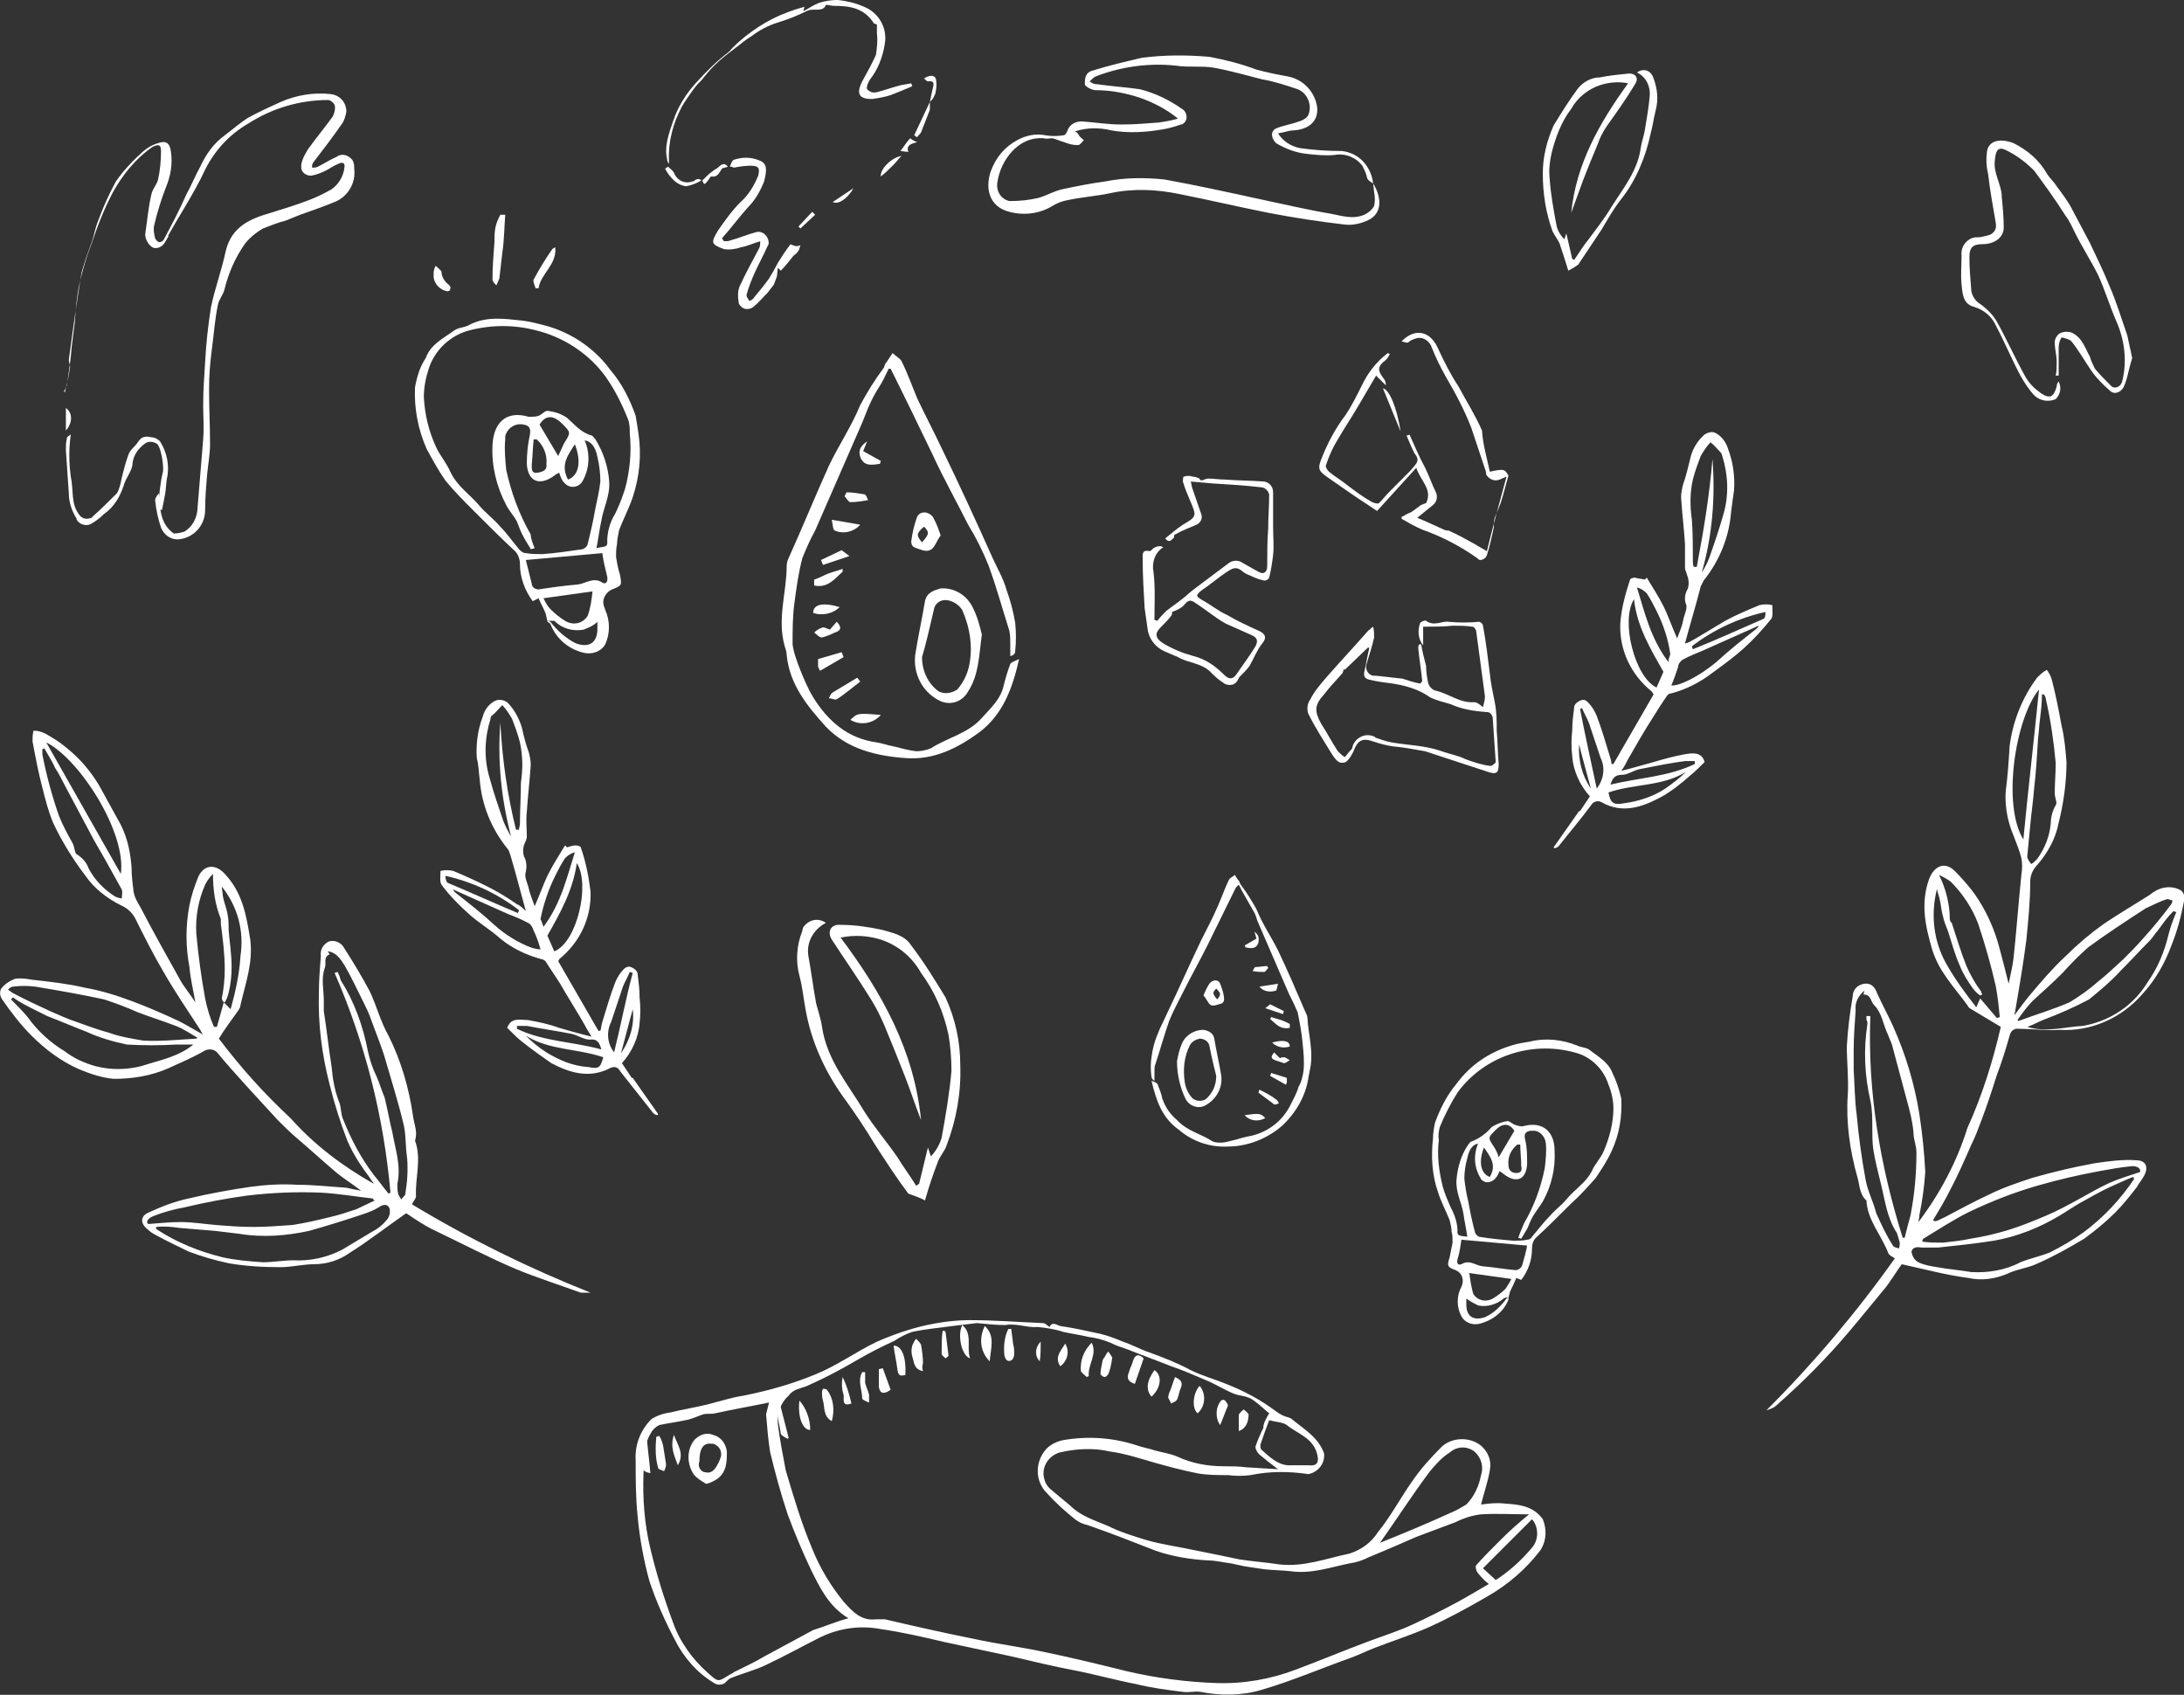 <?xml version="1.0" encoding="UTF-8"?> <!-- Generator: Adobe Illustrator 24.1.1, SVG Export Plug-In . SVG Version: 6.00 Build 0) --> <svg xmlns="http://www.w3.org/2000/svg" xmlns:xlink="http://www.w3.org/1999/xlink" id="Layer_1" x="0px" y="0px" viewBox="0 0 222.7 172.8" style="enable-background:new 0 0 222.7 172.8;" xml:space="preserve"><rect x="0" y="0" width="222.7" height="172.8" fill="#333333" stroke="none"/> <style type="text/css"> .st0{fill:#FFFFFF;} </style> <g transform="translate(44.018 21.595)"> <path class="st0" d="M173.2,15.6c-0.2,0.7-0.3,1.4-0.6,2.1c-0.2,0.6-0.9,1-1.4,0.6c-0.7-0.6-1.4-1.3-1.9-2c-0.7-1-1.3-2.1-2.1-3.1 c-0.2-0.2-0.6-0.3-1-0.4c-0.2,0.3-0.3,0.7-0.3,1.1c0,1,0,1.9,0,2.8h-0.3c0.1-0.4,0.1-0.9,0.1-1.4c0-0.7-0.2-1.3-0.2-2 c0-0.3,0.2-0.7,0.5-0.9c0.4-0.2,0.8-0.2,1.2-0.1c1.1,0.5,1.4,1.6,1.9,2.5c0.1,0.4,0.3,0.8,0.5,1.2c0.5,0.6,1.1,1.2,1.7,1.8 c0.4,0.3,1,0,1.1-0.6c0.5-2,0.2-4.2-0.6-6c-0.7-1.6-1.2-3.3-1.9-4.8c-0.7-1.4-1.6-2.8-2.3-4.2c-0.3-0.6-0.6-1.3-1-1.8 c-1-1.6-2.1-3.1-3.2-4.6c-0.8-0.8-1.7-1.5-2.7-2c-0.9-0.5-1.2-0.2-1.3,0.9c-0.2,1.4,0.7,2.5,0.7,3.8c0.1,1,0.2,2.1,0.2,3.1 s-0.9,1.7-2.2,1.7c-1,0-1.3,0.4-1.3,1.3c0,1.2,0.1,2.3,0.2,3.5c0.1,0.5,0.4,1,0.9,1.3c0.7,0.5,1.3,1.1,1.7,1.8 c1,1.8,1.9,3.8,2.9,5.6c0.4,0.7,0.9,1.2,1.6,1.7c0.9,0.6,1.3,0.4,1.6-0.7c0-0.2,0.1-0.4,0.2-0.5c0.3,0.6,0.2,1.3-0.3,1.8 c-0.7,0.3-1.5,0.2-2.1-0.3c-0.6-0.6-1.1-1.4-1.5-2.1c-0.9-1.7-1.6-3.4-2.5-5.1c-0.4-0.9-1.2-1.6-2.2-1.9c-1.2-0.3-1.2-1.4-1.3-2.3 s0-2,0-3c-0.1-0.9,0.6-1.7,1.4-1.8c0.1,0,0.1,0,0.2,0c0.4,0,0.7-0.1,1.1-0.2c0.5-0.1,0.9-0.6,0.8-1.1c0,0,0,0,0-0.1 c-0.3-1.7-0.6-3.4-0.8-5.1c-0.2-0.8-0.2-1.6-0.1-2.3c0.2-1.1,1.4-1.3,2.7-0.8c1.4,0.7,2.6,1.7,3.4,3.1c0.3,0.5,0.7,0.8,1,1.3 c0.6,0.8,1.2,1.6,1.6,2.4c0.6,1.1,1.2,2.3,1.8,3.4c0.7,1.5,1.4,2.9,2,4.4c0.7,1.6,1.2,3.3,1.8,5c0.1,0.5,0.2,0.9,0.3,1.4 c0.1,0.3,0.1,0.6,0.2,0.9L173.2,15.6z"></path> <path class="st0" d="M-7.2,99.8c-0.9-0.7-1.9-1.3-2.7-2c-1.3-1.1-2.6-2.3-3.9-3.4c-0.7-0.6-1.3-1.2-1.9-1.8 c-1.1-1.2-2.2-2.4-3.3-3.6c-0.9-1-1.9-2.1-2.8-3.2c-0.3-0.4-0.8-0.5-1.3-0.3c-1.2,0.7-2.4,1.2-3.7,1.8c-1.8,0.8-3.7,1.1-5.6,1.1 c-1.2-0.1-2.4-0.5-3.6-1c-1.8-0.8-3.4-2-4.8-3.4c-1.1-1.1-2.1-2.4-3-3.7c-0.2-0.3-0.3-0.7-0.1-1.1c0.4-0.5,0.9-0.8,1.4-1 c0.6-0.1,1.2,0,1.8,0.1c1.8,0.2,3.6,0.4,5.3,0.8c1.7,0.3,3.3,0.8,4.9,1.4s3.2,1.3,4.7,2c0.8,0.4,1.6,0.9,2.5,1.4 c-0.1-0.1-0.2-0.3-0.3-0.5c-1.3-2-2.6-3.9-3.8-6c-1-1.7-1.9-3.5-2.8-5.3c-0.3-0.6-0.8-1.1-1.5-1.4c-1.4-0.7-2.7-1.7-3.6-3 c-1.3-1.7-2.4-3.5-3.3-5.4c-0.5-1.2-0.8-2.4-1.1-3.6c-0.4-1.5-0.7-3.1-1-4.7c0-0.4,0-0.7,0.1-1.1c0.4,0,0.8,0.1,1.2,0.3 c0.7,0.4,1.4,0.8,2.1,1.4c1.4,1.1,2.5,2.4,3.4,3.9c0.7,1.3,1.5,2.7,2.2,4c0.7,1.4,1,2.9,1.1,4.4c0,0.8,0.1,1.6,0.2,2.4 c0.1,0.6,0.4,1.1,0.7,1.6c1.3,2.5,2.7,5,4.1,7.5c0.4,0.7,1,1.4,1.5,2.2c-0.2-1.2-0.5-2.4-0.6-3.6c-0.4-2.1-0.4-4.2,0-6.3 c0.2-1,0.5-1.9,0.9-2.9c0.6-1.3,1.8-1.3,2.7-0.3c1.8,1.9,2.2,4.2,2.6,6.7c0.3,2.4-0.5,4.5-1,6.7c0,0.2-0.1,0.3-0.2,0.5 c-0.7,1-1.4,1.9-2,2.9c2.2,2.9,4.6,5.6,7.3,8.1c2.4,2.7,5.3,4.9,8.5,6.7c-0.1-0.2-0.3-0.4-0.4-0.6c-0.9-1.2-1.7-2.4-2.3-3.8 c-0.7-1.8-1.3-3.7-1.8-5.7c-0.8-3.1-1.2-6.2-1.1-9.4c0-1.2,0.1-2.5,0.2-3.7c-0.1-0.6,0.2-1.2,0.8-1.5c0.6-0.2,1.3,0.1,1.6,0.7 c0.9,1.4,1.8,2.9,2.6,4.4c0.7,1.5,1.1,3.1,1.9,4.5c1.3,2.6,2.1,5.4,2.5,8.2c0.1,0.8,0.5,1.6,0.2,2.5c0.7,1.9,0,3.8,0.1,5.7 c0,0.2-0.3,0.5-0.4,0.8c5.8,3.5,11.9,6.5,18.2,9c-0.3,0-0.6,0-1,0c-2.2-0.8-4.4-1.5-6.6-2.4c-2.8-1.2-5.5-2.6-8.2-3.9 c-1.1-0.5-2.1-1.2-3-1.8c-2,1.4-3.8,2.8-5.7,4c-1.1,0.8-2.4,1.2-3.7,1.2c-1.1,0-2.3,0.3-3.4,0.3c-1.8,0-3.6-0.1-5.3-0.4 c-1.4-0.3-2.8-0.7-4.1-1.2c-1-0.5-2.1-1-3-1.5c-0.4-0.2-0.8-0.4-1.1-0.7c-0.8-0.6-0.9-1.4,0.1-1.8c1.3-0.6,2.6-1.1,4-1.4 c2.1-0.5,4.3-0.9,6.4-1.2c1.5-0.2,3.1-0.3,4.7-0.2c1.7,0,3.4,0.2,5,0.3C-8.3,99.6-7.8,99.7-7.2,99.8z M-9.9,77.6l0.3-0.1 c0.1,0.1,0.1,0.3,0.2,0.4c0,0.1,0.1,0.3,0.1,0.4c1.4,2.2,2.3,4.7,2.8,7.3c0.2,0.9,0.5,1.8,0.9,2.6c0.3,0.7,0.5,1.4,0.8,2.1 c0.3,1.2,0.5,2.4,0.8,3.6c0.3,1.7,0.9,3.4,0.5,5.2c0,0.4,0,0.7,0.1,1.1c0.1,0.2,0.2,0.3,0.3,0.5c0.1-0.2,0.4-0.4,0.4-0.5 c0.2-1.2,0.3-2.4,0.2-3.7c-0.2-1.3-0.1-2.5-0.4-3.6c-0.5-2.1-1.2-4.3-1.8-6.4c-0.4-1.4-1-2.8-1.5-4.2c-0.2-0.6-0.5-1.2-0.8-1.8 c-0.6-1.2-1.2-2.5-1.9-3.7c-0.4-0.6-0.8-1.3-1.7-1.4l0.2,0.3c-0.7,0.3-0.3,0.9-0.5,1.4c-0.4,1.1-0.1,2.2-0.1,3.3c0,0.4,0,0.7,0,1.1 c0.3,1.9,0.5,3.8,0.8,5.7c0.1,1.2,0.3,2.3,0.7,3.4c0.3,0.6,0.2,1.4,0.5,2c0.8,2,1.8,3.9,3.1,5.6c0.5,0.6,1,1.3,1.5,1.9l0.2-0.1 C-4.9,92.2-6.8,84.7-9.9,77.6L-9.9,77.6z M-28.1,103.5v0.2c2.1,1.4,4.4,2.3,6.8,2.9c1.4,0.3,2.7,0.4,4.1,0.5c1,0,2.1-0.2,3.1-0.2 c1.7,0.1,3.5-0.3,5-1.1c1-0.6,2-1.2,3-1.8c0.6-0.3,1.1-0.7,1.5-1.2c0.3-0.3,0.4-0.8,0.3-1.2c-0.2-0.5-0.7-0.4-1.1-0.1 c-0.5,0.3-1,0.5-1.6,0.7c-1.8,0.6-3.7,1.2-5.5,1.7c-2.3,0.5-4.7,0.7-7.1,0.3c-0.8-0.1-1.6-0.2-2.5-0.3c-1.2-0.1-2.4-0.2-3.6-0.3 C-26.4,103.5-27.2,103.4-28.1,103.5L-28.1,103.5z M-28.9,103.2c1.3-0.1,2.3-0.2,3.3-0.2c1.2,0,2.4,0.2,3.6,0.3s2.6,0.2,3.8,0.2 c1.3,0,2.6-0.1,4-0.2c1.3-0.2,2.6-0.5,3.8-0.8c0.9-0.2,1.8-0.5,2.7-0.8c0.6-0.3,1.3-0.6,1.9-0.9c-0.2-0.1-0.2-0.2-0.2-0.2 c-1.8-0.2-3.5-0.5-5.3-0.6c-2.5-0.1-5,0-7.5,0.3c-2.2,0.3-4.3,0.7-6.4,1.2c-1.1,0.2-2.2,0.5-3.2,0.9 C-28.9,102.6-29.2,103-28.9,103.2L-28.9,103.2z M-24,84.3l0.1-0.1c-0.7-0.4-1.4-0.9-2.2-1.2c-1.3-0.5-2.6-0.9-3.9-1.4 c-1.1-0.5-2.2-0.9-3.4-1.3c-2.3-0.5-4.6-0.9-7-1.3c-0.8-0.1-1.5-0.1-2.3,0c-0.2,0-0.4,0.2-0.5,0.3c0.1,0.1,0.3,0.2,0.4,0.3 c1.3,0.7,2.6,1.3,3.9,1.9c0.9,0.4,1.8,0.8,2.7,1.1c1.1,0.4,2.2,0.8,3.3,1.1c1.1,0.4,2.3,0.6,3.5,0.8C-27.6,84.6-25.8,84.4-24,84.3 L-24,84.3z M-21.4,68.8c0,0.3,0.1,0.6,0.1,0.9c0.1,0.7,0.4,1.3,0.5,2c0.1,0.5,0.1,1.1,0.1,1.6c0.1,1.2,0.3,2.4,0.3,3.7 c0,0.9-0.1,1.8-0.3,2.6c-0.1,0.4-0.2,0.7-0.4,1l-0.2-0.1c0-0.1-0.1-0.2-0.1-0.3c0.2-1,0.3-2,0.3-3c0-1.5-0.2-3.1-0.4-4.6 c0-0.2,0-0.3,0-0.5c-0.6-1.5-0.8-3-0.8-4.6c-0.3,0.3-0.6,0.7-0.8,1.1c-0.7,1.6-1,3.3-0.9,5c0.2,2.2,0.5,4.4,0.9,6.6 c0.2,1,0.5,2,0.9,2.9h0.3l0.7-2.5l0.7,0.7c0.5-1.8,0.9-3.6,1-5.4C-19.1,73.3-19.8,70.8-21.4,68.8L-21.4,68.8z M-42.7,80.1l-0.2,0.2 c0.6,0.6,1.2,1.2,1.7,1.8c1,1.4,2.3,2.6,3.8,3.5c0.9,0.7,2,1.2,3.1,1.5c1.5,0.4,3.1,0.4,4.7,0c1.8-0.6,3.7-0.9,5.3-2.2H-26 c-1.7,0.1-3.4,0.1-5.1,0c-1.4-0.3-2.8-0.7-4.1-1.3c-1.3-0.5-2.7-1.1-4-1.6c-0.4-0.2-0.8-0.4-1.2-0.6C-41.2,81-42,80.6-42.7,80.1z M-39.5,54.7l-0.2,0.1c0,0.2,0,0.4,0,0.5c0.4,2.1,1,4.3,1.7,6.3c0.4,1,0.9,1.9,1.4,2.8c0.2,0.4,0.2,1,0.4,1.1 c0.5,0.3,1,0.8,1.2,1.4c0.6,1.2,1.6,2.2,2.7,2.9c0.2,0.1,0.5,0.2,0.7,0.2c0-0.3,0.1-0.6,0-0.9c-0.5-0.9-1-1.8-1.5-2.7 c-0.6-1.1-1.3-2.2-1.9-3.4c-0.8-1.5-1.6-3-2.4-4.5c-0.3-0.6-0.6-1.2-1-1.8C-38.6,56.2-39.1,55.4-39.5,54.7L-39.5,54.7z M-31.7,67.5 c0.6-4.2-4.2-11.7-7.6-13.4L-31.7,67.5z"></path> <path class="st0" d="M154.3,102.5c1.5-0.8,3-1.6,4.5-2.3c1.4-0.7,2.9-1.2,4.4-1.7c2.1-0.6,4.2-1.1,6.4-1.5c1.4-0.2,2.8-0.4,4.2-0.3 c1,0,1.3,0.7,0.8,1.6c-0.2,0.4-0.5,0.7-0.7,1.1c-0.7,0.9-1.4,1.8-2.2,2.6c-1,1-2.1,1.9-3.2,2.7c-1.5,0.9-3.1,1.8-4.7,2.5 c-1,0.5-2.2,0.6-3.2,1.1c-1.2,0.5-2.6,0.7-3.9,0.4c-2.3-0.3-4.5-0.9-6.8-1.4c-0.6,0.8-1.2,1.9-2,2.8c-1.9,2.3-3.8,4.7-5.9,6.9 c-1.6,1.7-3.3,3.3-5,4.8c-0.3,0.2-0.6,0.3-0.9,0.4c4.8-4.8,9.2-10,13.1-15.5c-0.3-0.2-0.6-0.3-0.7-0.6c-0.7-1.8-2.1-3.3-2.2-5.3 c-0.7-0.6-0.7-1.6-0.9-2.3c-0.8-2.8-1.2-5.7-1-8.5c0.1-1.6-0.1-3.3-0.1-4.9c0.1-1.7,0.3-3.4,0.6-5.1c0-0.7,0.5-1.2,1.2-1.3 c0.7-0.1,1.1,0.4,1.3,1c0.5,1.1,1.1,2.2,1.6,3.3c1.3,2.9,2.2,5.9,2.7,9c0.3,2,0.5,3.9,0.6,5.9c-0.1,1.5-0.3,2.9-0.6,4.4 c0,0.3-0.1,0.5-0.1,0.7c2.2-2.9,3.9-6.1,5-9.6c1.5-3.3,2.6-6.8,3.4-10.3c-1-0.6-2-1.2-3-1.8c-0.2-0.1-0.3-0.2-0.4-0.4 c-1.3-1.8-2.9-3.4-3.6-5.7c-0.7-2.4-1.2-4.7-0.3-7.2c0.5-1.3,1.6-1.8,2.6-0.8c0.7,0.7,1.4,1.5,2,2.3c1.2,1.7,2.1,3.7,2.6,5.7 c0.3,1.1,0.6,2.3,0.9,3.5c0.2-0.9,0.4-1.8,0.5-2.6c0.3-2.8,0.5-5.6,0.8-8.5c0.1-0.6,0.1-1.2,0-1.7c-0.2-0.8-0.5-1.5-0.8-2.3 c-0.6-1.4-0.9-3-0.8-4.5c0.2-1.5,0.3-3,0.4-4.6c0.3-2.5,1.3-5,2.8-7c0.3-0.3,0.6-0.6,1-0.8c0.2,0.3,0.4,0.6,0.5,1 c0.4,1.5,0.7,3.1,1,4.7c0.3,1.2,0.4,2.5,0.5,3.7c0,2.1-0.3,4.2-0.8,6.2c-0.3,1.6-1.1,3-2.1,4.2c-0.5,0.5-0.8,1.1-0.8,1.8 c0,2-0.2,4-0.4,6c-0.3,2.3-0.7,4.7-1.1,7c0,0.2-0.1,0.4-0.1,0.6c0.6-0.8,1.1-1.5,1.7-2.2c1.1-1.3,2.2-2.6,3.5-3.8 c1.2-1.2,2.5-2.3,3.9-3.3c1.5-1,3-1.9,4.6-2.9c0.5-0.4,1-0.7,1.6-0.8c0.6-0.1,1.2,0,1.7,0.3c0.3,0.3,0.4,0.7,0.3,1 c-0.3,1.6-0.7,3.1-1.3,4.6c-0.7,1.9-1.7,3.6-3,5c-2.1,2.4-5.2,3.8-8.4,3.6c-1.4,0.1-2.7-0.1-4.1-0.1c-0.5-0.1-0.9,0.2-1,0.7 c-0.4,1.4-0.8,2.7-1.3,4c-0.5,1.6-1,3.1-1.6,4.7c-0.3,0.8-0.6,1.6-1,2.4c-0.7,1.6-1.4,3.2-2.2,4.7c-0.5,1-1.1,2-1.7,3 C153.3,103.1,153.8,102.7,154.3,102.5z M150,104.6h0.2c0.2-0.8,0.4-1.6,0.6-2.3c0.4-2.1,0.6-4.2,0.6-6.4c0-0.7-0.3-1.3-0.3-2 c-0.1-1.2-0.4-2.3-0.7-3.4c-0.5-1.9-1-3.7-1.5-5.6c-0.1-0.3-0.3-0.7-0.4-1c-0.5-1-0.6-2.2-1.4-3c-0.4-0.4-0.3-1.1-1.1-1.1l0.1-0.4 c-0.6,0.5-1,1.2-0.9,2c-0.1,1.4-0.2,2.8-0.2,4.1v2c0.1,1.5,0.1,3,0.3,4.5c0.2,2.2,0.5,4.4,0.9,6.6c0.2,1.2,0.8,2.3,1.1,3.5 c0.5,1.1,1,2.2,1.7,3.3c0.1,0.2,0.4,0.2,0.6,0.3c0.1-0.2,0.1-0.4,0.1-0.6c-0.1-0.4-0.2-0.7-0.3-1c-1-1.5-1.2-3.3-1.6-4.9 c-0.3-1.2-0.6-2.4-0.8-3.6c-0.1-0.7-0.1-1.5-0.1-2.2c0-0.9,0-1.9-0.2-2.8c-0.6-2.6-0.7-5.2-0.3-7.8c0-0.2,0-0.3-0.1-0.4 c0-0.1,0-0.3,0-0.4h0.4C146.4,89.7,147.7,97.3,150,104.6L150,104.6z M171.2,99.4c-1.1,0.5-2.1,1.1-3.2,1.7 c-0.7,0.4-1.4,0.9-2.1,1.3c-2,1.2-4.3,2.1-6.6,2.5c-1.9,0.3-3.8,0.5-5.7,0.7c-0.6,0-1.1,0-1.7,0c-0.5-0.1-1,0-1,0.5 c0.1,0.4,0.3,0.8,0.7,1c0.6,0.3,1.3,0.4,1.9,0.5c1.1,0.2,2.3,0.3,3.5,0.5c1.7,0.1,3.5-0.2,5-1c1-0.4,2-0.6,3-1 c1.2-0.6,2.4-1.3,3.5-2.1c2-1.5,3.7-3.3,5.1-5.4l-0.1-0.2C172.7,98.7,171.9,99.1,171.2,99.4L171.2,99.4z M173.4,97.3 c-1.1,0.1-2.2,0.3-3.3,0.5c-2.2,0.4-4.3,0.9-6.4,1.5c-2.4,0.7-4.7,1.6-7,2.7c-1.6,0.8-3.1,1.8-4.6,2.7c0,0-0.1,0.1-0.1,0.3 c0.7,0.1,1.4,0.1,2.1,0.1c0.9-0.1,1.9-0.2,2.8-0.4c1.3-0.2,2.6-0.5,3.9-0.9c1.3-0.4,2.5-0.9,3.7-1.4s2.3-1.1,3.4-1.7 s2.1-1.2,3.2-1.7c0.9-0.4,1.9-0.7,3.1-1.1C174.3,97.5,173.9,97.3,173.4,97.3L173.4,97.3z M167,80.6c1-0.6,2-1.3,2.9-2.1 c0.9-0.7,1.7-1.5,2.6-2.3c0.7-0.7,1.4-1.4,2-2.1c1-1.1,1.9-2.2,2.8-3.4c0.1-0.1,0.2-0.3,0.2-0.5c-0.2,0-0.5-0.2-0.6-0.1 c-0.7,0.2-1.4,0.6-2.1,0.9c-2,1.3-4,2.6-5.9,4c-0.9,0.8-1.8,1.7-2.6,2.6c-1,1-2,1.9-3,2.8c-0.6,0.6-1.1,1.3-1.6,2l0.1,0.1 C163.7,81.8,165.4,81.3,167,80.6L167,80.6z M154.4,76.6c0.9,1.6,2,3.1,3.1,4.5l0.4-0.9l1.7,2l0.3-0.1c-0.1-1-0.2-2-0.4-3.1 c-0.5-2.2-1.1-4.3-1.8-6.4c-0.6-1.6-1.6-3.1-2.8-4.3c-0.4-0.3-0.8-0.5-1.2-0.7c0.7,1.4,1.1,3,1.1,4.5c0,0.2,0.1,0.3,0.2,0.4 c0.5,1.5,0.9,2.9,1.5,4.4c0.4,0.9,0.9,1.8,1.5,2.6c0,0.1,0.1,0.2,0.1,0.3l-0.2,0.1c-0.3-0.2-0.6-0.5-0.8-0.8 c-0.5-0.7-1-1.5-1.3-2.3c-0.5-1.1-0.8-2.3-1.2-3.5c-0.2-0.5-0.4-1-0.5-1.5c-0.2-0.7-0.2-1.3-0.4-2c-0.1-0.3-0.2-0.6-0.2-0.8 C152.8,71.8,153.2,74.4,154.4,76.6L154.4,76.6z M176,73.3c-0.3,0.3-0.5,0.7-0.8,1c-1,1-2,2.1-3,3.1c-1,1.1-2.1,2-3.2,2.9 c-1.5,0.8-3.1,1.5-4.7,2.1c-0.5,0.2-1,0.5-1.6,0.7c1.9,0.6,3.8,0,5.7-0.1c1.6-0.3,3-0.9,4.3-1.9c0.9-0.7,1.7-1.6,2.3-2.6 c1-1.4,1.7-3.1,2.1-4.8c0.2-0.8,0.5-1.6,0.8-2.3l-0.3-0.1C177,71.9,176.5,72.6,176,73.3L176,73.3z M164,51.7 c-0.1,0.7-0.1,1.3-0.2,2c-0.1,1.7-0.2,3.4-0.4,5.1c-0.1,1.3-0.3,2.6-0.4,3.8c-0.1,1-0.2,2.1-0.3,3.1c0,0.3,0.2,0.5,0.4,0.8 c0.2-0.1,0.4-0.3,0.6-0.5c0.8-1.1,1.3-2.4,1.4-3.7c0-0.6,0.2-1.3,0.5-1.8c0.2-0.2-0.1-0.8-0.1-1.2c0-1,0.1-2.1,0.1-3.1 c-0.2-2.2-0.5-4.3-1-6.5c0-0.2-0.1-0.3-0.2-0.5h-0.2C164.2,50,164.1,50.9,164,51.7L164,51.7z M163.9,48.7 c-2.4,2.9-3.8,11.7-1.6,15.3C162.8,58.8,163.4,53.7,163.9,48.7L163.9,48.7z"></path> <path class="st0" d="M9.6,71.3c-0.5-1.8-1-3.8-1.6-5.8c-0.1-0.2-0.1-0.4-0.3-0.6c-1.6-2-2.6-4.4-2.8-7c-0.1-0.7-0.1-1.5-0.3-2.2 c-0.1-1.4,0.1-2.9,0.6-4.2c0.2-0.8,0.7-1.4,1.4-1.7c0.4-0.1,0.8,0,1.1,0.2c0.7,0.7,1.2,1.6,1.5,2.6c0.2,0.9,0.4,1.7,0.7,2.5 c0.1,0.4,0.2,0.8,0.2,1.3C10,58,9.8,59.6,9.7,61.2c-0.1,0.8,0,1.7,0,2.5c0,0.3-0.2,0.6-0.3,0.9c-0.1,0.4-0.1,0.7,0,1.1 c0.3,0.5,0.3,1.1,0.2,1.6c-0.2,0.5,0.2,1.2,0.3,1.7s0.4,1.2,0.6,1.8c0.5-1.1,0.9-2.3,1.4-3.3s1.1-1.9,1.7-2.9l0.2,0.2 c0.3-0.1,0.6-0.2,0.9-0.2c0.2,0,0.5,0.1,0.5,0.2c0.5,1.4,0.8,2.9,1,4.5c0.1,2.7-1.1,5.2-3.2,6.9c0,0,0,0.1-0.1,0.2l4.1,7.1h0.2 c0.1-0.3,0.1-0.6,0.2-0.9c0.4-1.3,0.8-2.7,1.3-4c0.2-0.5,0.5-1,0.9-1.4c0.2-0.2,0.5-0.3,0.7-0.2c0.3,0.1,0.7,0.4,0.7,0.7 c0.1,0.8,0.2,1.6,0.2,2.4c0.1,0.9,0.1,1.8,0,2.6c-0.1,1.5-0.8,3-1.8,4.1l1,1.5h0.1l2.6,3.7L23,92.1c-0.1,0-0.3-0.1-0.4-0.2 c-1.1-1.4-2.3-2.9-3.4-4.3c-0.2-0.4-0.6-0.5-1-0.3l0,0c-2.1,1.1-4.1,0.5-6-0.5c-1-0.7-2-1.4-3-2.2c-0.5-0.4-1-0.9-1.5-1.4 c0.4-1.1,1.3-0.8,2.1-0.8c1.1,0.2,2.1,0.4,3.2,0.8c1,0.3,2.1,0.6,3.3,0.9c-0.3-0.5-0.5-0.8-0.7-1.2c-0.8-1.4-1.7-2.8-2.5-4.2 c-0.5-0.8-1-1.5-1.5-2.3c-0.1-0.1-0.3-0.2-0.4-0.2c-1.5-0.4-3-1.1-4.2-2.1c-1-0.9-2.2-1.6-3.2-2.5s-2-1.9-2.8-3 c-0.2-0.3-0.1-0.9-0.1-1.4c0.4-0.1,0.9-0.1,1.3,0c1.2,0.5,2.3,1,3.5,1.6c1,0.5,2,1.1,3,1.8C9,70.7,9.3,71,9.6,71.3z M8.6,63h0.3 c0-0.2,0.1-0.4,0.1-0.6c0-1.4,0.1-2.8,0.1-4.2c0.2-1.4,0.2-2.7-0.1-4.1c-0.2-0.8-0.5-1.6-0.8-2.4c-0.3-0.5-0.6-1-1-1.4 c-0.4,0.4-0.7,0.8-1.1,1.1C6,51.5,6,51.6,6,51.7c-0.6,1.9-0.7,4-0.1,6c0.4,1.5,0.9,2.9,1.4,4.4c0.2,0.5,0.5,1.1,0.8,1.6 C7.1,59.9,6.7,56,7,52.1C7.2,55.8,7.7,59.4,8.6,63L8.6,63z M2.2,69.1c0,0.1,0.1,0.2,0.2,0.3c1.4,1.1,2.8,2.2,4.1,3.4 c1,0.9,2.3,1.7,3.6,2.2c0.3,0.1,0.7,0.2,1,0.2c-0.2-0.7-0.4-1.3-0.7-1.9c-0.1-0.3-0.2-0.5-0.4-0.7c-0.7-0.4-1.4-0.7-2.2-1L2.2,69.1 z M12.5,75.4c2.3-0.9,3.7-6.8,2.3-9c-0.4,2.8-1.7,5.1-3,7.4L12.5,75.4z M17.5,86.2c-2.6-0.9-5.5-0.7-7.9-2.2 c0.6,0.6,1.3,1.2,2.1,1.7c1.3,0.8,2.7,1.4,4.3,1.5C17,87.4,17.2,87.3,17.5,86.2z M11.4,72.9c1.8-2.4,2.4-5.1,3.2-7.6 c-0.4,0.1-0.7,0.3-1,0.6c-0.4,0.6-0.7,1.2-1,1.8c-0.7,1.4-1.2,2.9-1.5,4.4C11.2,72.3,11.3,72.6,11.4,72.9L11.4,72.9z M17.3,85.4 c-0.2-0.7-0.4-1.1-1.2-1c-0.6,0-1.3-0.5-1.9-0.6c-1.5-0.3-3-0.5-4.5-0.8c-0.3,0-0.6,0-1,0v0.3C11.4,84.6,14.4,84.6,17.3,85.4z M8.8,71.5l0.1-0.3c-2.2-1.7-4.8-2.9-7.5-3.5c0,0.3,0.1,0.6,0.2,0.7C4,69.4,6.4,70.5,8.8,71.5L8.8,71.5z M20.5,77.6l-0.3-0.1 c-0.2,0.5-0.5,1-0.7,1.5c-0.4,1.2-0.8,2.4-1.2,3.6c-0.5,1-0.4,2.2,0.3,3.1C19.3,82.9,19.8,80.2,20.5,77.6L20.5,77.6z M19.3,85.8 c0.9-1.3,1.4-2.9,1.2-4.5L19.3,85.8z"></path> <path class="st0" d="M128.9,43.5c1-0.6,2-1.2,3-1.8c1.1-0.6,2.3-1.1,3.5-1.6c0.4-0.1,0.9-0.1,1.3,0c0,0.5,0.1,1.1-0.1,1.4 c-0.9,1.1-1.8,2.1-2.8,3s-2.1,1.7-3.2,2.5c-1.3,1-2.7,1.7-4.2,2.1c-0.2,0-0.3,0.1-0.4,0.2c-0.5,0.7-1,1.5-1.5,2.3 c-0.9,1.4-1.7,2.8-2.5,4.2c-0.2,0.4-0.4,0.8-0.7,1.2c1.2-0.3,2.2-0.6,3.3-0.9c1-0.3,2.1-0.6,3.2-0.8c0.7-0.1,1.7-0.3,2,0.8 c-0.5,0.5-1,1-1.5,1.4c-0.9,0.8-1.9,1.6-3,2.2c-1.9,1-3.9,1.7-6,0.5c-0.3-0.2-0.8-0.1-1,0.2l0,0c-1.1,1.5-2.3,2.9-3.4,4.3 c-0.1,0.1-0.2,0.1-0.4,0.2l-0.1-0.1l2.6-3.7h0.1l1-1.5c-1-1.1-1.7-2.6-1.8-4.1c-0.1-0.9-0.1-1.8,0-2.6c0-0.8,0.1-1.6,0.2-2.4 c0-0.3,0.4-0.6,0.7-0.7s0.5,0,0.7,0.2c0.4,0.4,0.7,0.9,0.9,1.4c0.5,1.3,0.9,2.7,1.3,4c0.1,0.3,0.2,0.6,0.2,0.9h0.2l4.1-7.1 c-0.1-0.1-0.1-0.2-0.2-0.3c-2.1-1.7-3.3-4.2-3.2-6.9c0.1-1.5,0.5-3,1-4.5c0-0.1,0.3-0.2,0.5-0.2c0.3,0.1,0.6,0.1,1,0.2l0.2-0.2 c0.6,1,1.2,1.9,1.7,2.9s0.9,2.2,1.4,3.3c0.2-0.6,0.5-1.2,0.6-1.8s0.5-1.3,0.3-1.7c-0.2-0.5-0.1-1.1,0.2-1.6c0.1-0.4,0.1-0.7,0-1.1 c-0.1-0.3-0.2-0.6-0.3-0.9c0-0.8,0-1.7,0-2.5c-0.1-1.6-0.3-3.2-0.4-4.8c0-0.4,0.1-0.9,0.2-1.3c0.3-0.8,0.5-1.7,0.7-2.5 c0.2-1,0.7-1.9,1.5-2.6c0.3-0.2,0.7-0.3,1-0.2c0.7,0.3,1.2,1,1.4,1.7c0.5,1.3,0.7,2.8,0.6,4.2c-0.1,0.7-0.2,1.4-0.3,2.2 c-0.2,2.6-1.2,5-2.8,7c-0.1,0.2-0.2,0.4-0.3,0.6c-0.5,2-1.1,3.9-1.6,5.8C128.1,44,128.5,43.7,128.9,43.5z M130.6,25.2 c0.3,3.9,0,7.8-1.1,11.6c0.3-0.5,0.6-1,0.8-1.6c0.5-1.4,1-2.9,1.4-4.3c0.6-2,0.5-4.1-0.1-6c0-0.1-0.1-0.2-0.1-0.3 c-0.4-0.4-0.7-0.8-1.1-1.1c-0.4,0.4-0.7,0.9-1,1.4c-0.3,0.8-0.6,1.6-0.8,2.4c-0.3,1.3-0.3,2.7-0.1,4.1c0.1,1.4,0.1,2.8,0.1,4.2 c0,0.2,0,0.4,0.1,0.6h0.3C129.7,32.5,130.3,28.9,130.6,25.2L130.6,25.2z M129.7,44.7c-0.7,0.3-1.5,0.6-2.2,1 c-0.2,0.2-0.4,0.4-0.4,0.7c-0.2,0.6-0.4,1.2-0.7,1.9c0.4,0,0.7-0.1,1-0.2c1.3-0.5,2.5-1.3,3.6-2.2c1.3-1.2,2.7-2.3,4.1-3.4 c0.1-0.1,0.2-0.2,0.2-0.3L129.7,44.7z M125.6,46.9c-1.3-2.3-2.7-4.6-3-7.4c-1.4,2.2,0.1,8,2.3,9L125.6,46.9z M121.6,60.3 c1.5-0.2,3-0.7,4.2-1.5c0.7-0.5,1.4-1,2.1-1.7c-2.4,1.5-5.3,1.2-7.9,2.1C120.2,60.3,120.5,60.5,121.6,60.3L121.6,60.3z M126.3,45.1 c-0.2-1.5-0.7-3-1.4-4.4c-0.3-0.6-0.6-1.2-1-1.8c-0.3-0.3-0.6-0.5-1-0.6c0.8,2.6,1.4,5.2,3.2,7.6C126.1,45.7,126.2,45.4,126.3,45.1 L126.3,45.1z M128.8,56.3V56c-0.3,0-0.6,0-1,0c-1.5,0.2-3,0.5-4.5,0.8c-0.7,0.1-1.3,0.6-1.9,0.6c-0.8,0-1,0.4-1.2,1 C123.1,57.7,126.1,57.6,128.8,56.3L128.8,56.3z M135.8,41.5c0.2-0.1,0.2-0.4,0.2-0.7c-2.7,0.6-5.3,1.8-7.5,3.5l0.1,0.3 C131.1,43.6,133.5,42.5,135.8,41.5L135.8,41.5z M118.8,58.8c0.7-0.9,0.9-2.1,0.4-3.1c-0.4-1.2-0.8-2.4-1.2-3.6 c-0.2-0.5-0.5-1-0.7-1.5l-0.2,0.1C117.6,53.3,118.2,56,118.8,58.8z M117,54.3c-0.1,1.6,0.3,3.2,1.2,4.5 C117.8,57.3,117.4,55.9,117,54.3L117,54.3z"></path> <path class="st0" d="M109.3,110.8c-0.7,0.6-1.7,0.9-2.6,0.7c-0.4-0.2-0.8-0.4-1.2-0.7c0,0.2,0,0.4,0,0.6c0,1.2,0.7,1.7,1.9,1.3 c0.9-0.4,1.6-1.1,2.2-1.9c0.1,0,0.1-0.1,0.2-0.1v0.2c-0.5,1.3-1.7,2.2-3.1,2.5c-0.7,0.1-1.4-0.2-1.7-0.8c-0.5-0.9-0.5-2.1,0-3 c0.3-0.6,0.1-1.3-0.4-1.6c-0.1,0-0.1-0.1-0.2-0.1c-0.8-0.3-0.9-0.4-0.6-1.3c0.1-0.5,0.2-1,0.3-1.5c0-0.4,0-0.8-0.1-1.1 c0-0.4-0.1-0.8-0.2-1.2c-0.4-1-0.9-1.9-1.2-2.9c-0.6-1.7-0.7-3.6-0.5-5.4c0-0.5,0.1-1.1,0.2-1.6c0.5-1.4,1.2-2.8,2.2-4 c1.4-1.9,3.3-3.2,5.6-3.9c0.6-0.2,1.3-0.3,1.9-0.4c1.6-0.4,3.3-0.2,4.8,0.4c0.4,0.2,0.9,0.2,1.2,0.4c0.9,0.7,2,1.3,2.4,2.4 c0.4,0.8,0.7,1.7,0.9,2.6c0.1,1.9-0.2,3.7-1,5.4c-0.4,0.9-1,1.8-1.6,2.7c-0.8,0.9-1.6,1.8-2.5,2.6c-1.2,1.2-2.4,2.4-3.6,3.5 c-0.3,0.3-0.4,0.7-0.4,1.1c0,1.2-0.4,2.3-1.1,3.2l-0.5-0.2c-0.2,0.5-0.4,0.9-0.6,1.3c-0.1,0.2-0.1,0.4-0.2,0.7 C109.6,110.7,109.4,110.7,109.3,110.8z M111.4,103.1c1-1.7,1.7-3.6,2.1-5.6c0.1-0.9,0.2-1.7,0.1-2.6c-0.1-0.7-0.7-1.3-1.4-1.2 c-0.1,0-0.1,0-0.2,0c-0.6,0.1-0.6,0.5-0.5,0.9c0.2,0.8,0.2,1.6,0.2,2.5c-0.1,1.6-1.1,2-2.4,1c-0.1-0.1-0.3-0.2-0.4-0.3 c-0.1,0.2-0.2,0.5-0.4,0.7c-0.3,0.4-0.9,0.6-1.3,0.3c-0.1-0.1-0.2-0.1-0.2-0.2c-0.7-1.1-0.8-2.4-0.3-3.6c-0.5,0.1-0.9,0.5-1.1,1.5 c-0.2,0.7-0.3,1.4-0.3,2.1c0.1,0.8,0.2,1.5,0.4,2.3c0.2,1.1,0.4,2.1,0.7,3.2c0.1,0.2,0.2,0.3,0.4,0.4c1.2,0.2,2.3,0.3,3.5,0.4 c0.5,0,1,0,1.4-0.1c0.2,0,0.4-0.1,0.5-0.3c0.6-0.7,1.2-1.5,1.8-2.1c0.5-0.6,1.2-1.1,1.7-1.7c0.8-1,2-1.7,2.6-2.9 c0.3-0.7,0.9-1.3,1.2-2c0.6-1.4,1-2.9,1-4.4c0-0.8-0.2-1.7-0.5-2.4c-0.5-1.6-1.8-2.9-3.5-3.3c-4.4-1.2-9.2,0.4-11.9,4.1 c-0.7,1.1-1.3,2.3-1.8,3.5c-0.1,0.4-0.2,0.9-0.1,1.3c-0.2,1.6,0,3.2,0.4,4.8c0.2,0.7,0.5,1.4,0.8,2.1c0.4,0.7,0.7,1.6,0.7,2.4 c-0.1,0.6,0.5,0.5,1,0.6c-0.1-0.8-0.3-1.6-0.4-2.4c-0.2-1.1-0.8-2.2-0.7-3.4c0.1-1.3,0.5-2.6,1.2-3.6c0.1-0.1,0.2-0.3,0.3-0.3 c0.8-0.3,1.5-0.8,2.1-1.5c0.5-0.3,1-0.5,1.6-0.6c0.2,0,0.5,0.3,0.8,0.4s0.6,0.2,0.9,0.1c2-0.5,3.1,0.7,3.1,2.5 c0.1,1.8-0.3,3.6-1.2,5.2c-0.3,0.5-0.7,1-1,1.5s-0.4,0.9-0.6,1.3c-0.2,0.3-0.4,0.7-0.6,1l-0.3-0.1C111,104,111.2,103.6,111.4,103.1 L111.4,103.1z M105,104.8c-0.1,0.7-0.2,1.4-0.4,2c-0.1,0.5,0.1,0.6,0.4,0.5c0.8-0.5,1.4,0.1,2.1,0.2c1.1,0.1,2.3,0.3,3.4,0.4 c0.3,0,0.6-0.2,0.7-0.5c0.2-0.7,0.4-1.4,0.5-2L105,104.8z M105.8,108.2c0.1,0.7,0.2,1.4,0.4,2.1c0.4,0.7,1.3,0.9,2,0.5l0,0 c0.5-0.3,0.9-0.6,1.3-1c0.2-0.3,0.4-0.6,0.6-1L105.8,108.2z M108.5,93.6c-0.8,0.8-0.8,0.8-0.2,1.7c0.2,0.3,0.4,0.7,0.5,1.1l1.6-2.7 C109.9,92.9,109.2,92.9,108.5,93.6L108.5,93.6z M109.8,97.2c0,0.5,0.3,0.8,0.8,0.8s0.6-0.3,0.5-0.7c0-0.7-0.1-1.5-0.1-2.2h-0.3 C110.1,95.6,109.7,96.3,109.8,97.2L109.8,97.2z M107.3,95.4c-0.6,1.5-0.3,2.7,0.6,3C108.6,97.2,108,96.4,107.3,95.4L107.3,95.4z"></path> <path class="st0" d="M96-2.9c0.9,1.5,0.9,3-0.4,3.7c-0.8,0.4-1.7,0.6-2.5,0.5c-2.6-0.3-5.2-0.7-7.8-1.2c-3-0.6-6-1.3-9-1.9 c-2.4-0.5-4.8-0.6-7.1-0.1c-1.4,0.3-2.9,0.4-4.3,0.7c-0.6,0.1-1.1,0.3-1.6,0.6c-1.3,0.8-2.9,1-4.4,0.6c-2-0.5-2.5-2.3-1.9-4.1 c0.5-1.4,1.4-2.5,2.7-3.2c0.9-0.5,1.9-0.7,2.9-0.5c0.6,0.1,1.2,0.1,1.8,0c0.2,0,0.3-0.2,0.4-0.4c0.2-0.7,0.9-1.1,1.7-1 c1.3,0.1,2.5,0.3,3.8,0.3s2.5-0.1,3.8-0.2c0.7-0.1,1.3-0.2,2-0.4c-1.1-0.9-2.4-1.6-3.8-2.1c-1.5-0.5-3-0.8-4.6-0.8 c-0.4,0-1.1-0.4-1.1-0.6c0-0.5,0-1.2,0.8-1.4c1.6-0.5,3.3-0.9,5-1.3c2.3-0.3,4.6-0.3,6.9-0.1c1.6,0.3,3.2,0.7,4.8,1.3 c1.1,0.3,2.1,0.5,3.2,0.7c1.6,0.3,2.8,1.6,3,3.2c0.1,1.5-1,2.2-2.4,2.3c-0.5,0-0.9,0.2-1.6,0.3c0.5,0.8,1.3,1.3,2.2,1.5 c1.4,0.2,2.8,0.3,4.3,0.3c0.9,0.1,1.7,0.5,2.3,1.2C95.6-4.4,95.9-3.7,96-2.9c-0.2-0.1-0.5-0.3-0.6-0.5c-0.1-0.5-0.3-0.9-0.5-1.3 c-0.6-0.8-1.7-1.3-2.8-1.1c-0.9,0.1-1.9,0-2.8-0.1C88.2-6,87.1-6.4,86.1-7c-0.5-0.5-0.6-1.2,0-1.5c0.7-0.3,1.5-0.4,2.3-0.7 c0.4-0.1,0.9-0.4,1-0.7c0.4-1-0.1-2.2-1.1-2.6l0,0c-1.2-0.4-2.4-0.8-3.6-1c-1.6-0.4-3.3-0.9-5-1.2c-1.2-0.2-2.5,0-3.8-0.2 c-2.8-0.3-5.6,0.1-8.2,1.1c-0.2,0.1-0.4,0.3-0.6,0.5c0.2,0.2,0.5,0.3,0.8,0.3c1.4,0.2,2.9,0.3,4.3,0.5c1.6,0.4,3,1.1,4.3,2 c0.4,0.2,0.6,0.8,0.4,1.2c-0.1,0.2-0.3,0.4-0.5,0.4c-0.6,0.2-1.2,0.4-1.9,0.5C72.8-8.1,71-8,69.3-8.3c-1.2-0.3-2.5-0.3-3.7,0.1 C65.8-8.1,65.9-8,66-7.8s0.3,0.3,0.5,0.5c-0.2,0.2-0.4,0.5-0.6,0.5c-0.5,0-0.9-0.1-1.4-0.3c-0.4-0.1-0.8-0.3-1.2-0.4 c-0.3,0-0.6,0.1-0.9,0c-2.7-0.2-4.4,2.4-4.7,4.4c-0.2,0.9,0.3,1.8,1.2,2c0.1,0,0.1,0,0.2,0c0.9,0,1.8-0.1,2.7-0.3 c0.8-0.2,1.6-0.7,2.5-0.9c1.4-0.3,2.9-0.6,4.4-0.8c2-0.4,4-0.4,6-0.2c3.3,0.6,6.5,1.3,9.7,2c2.4,0.5,4.9,1.1,7.3,1.5 c1.1,0.2,2.2,0.6,3.4,0.1c0.4-0.2,0.8-0.5,1-0.9c0.1-0.5,0.1-0.9,0-1.4L96-2.9z"></path> <path class="st0" d="M115.9,6c-0.3-1-0.6-1.9-0.9-2.8c-0.2-0.4-0.5-0.8-0.7-1.2c-0.7-1.9-1-3.9-1-5.9c0-1.7,0.4-3.3,1.1-4.9 c0.8-1.3,1.6-2.6,2.5-3.8c0.5-0.6,1.3-1.1,2.2-1.1c1-0.2,2-0.3,3-0.4c0.7,0,1,0.5,0.6,1.1c-0.9,1.5-1.9,2.9-2.9,4.3 c-0.4,0.6-0.7,1.2-0.9,1.8c-0.5,1.2-1,2.4-1.5,3.7c-0.4,1.1-0.8,2.2-1.2,3.3c0.5-5,2.9-9.2,5.8-13.2c-1-0.2-2-0.1-2.9,0.2 c-1.2,0.4-2.3,1.3-2.9,2.4c-1,1.3-1.6,2.9-2,4.5c-0.2,0.9-0.3,1.7-0.2,2.6c0.1,1.6,0.4,3.2,0.7,4.8c0.1,0.5,0.4,1,0.8,1.4l0.2-0.6 l0.6,2.6l0.2,0.1c0.5-0.7,0.9-1.4,1.4-2c0.8-1.1,1.7-2.2,2.4-3.4c1.2-1.9,2.7-3.7,3-6.1c0.1-0.6,0.3-1.1,0.4-1.7 c0.2-1.2,0.4-2.3,0.5-3.5c0.1-1-0.4-2-1.3-2.4c0.5-0.4,1.2-0.3,1.5,0.2c0.1,0.1,0.1,0.2,0.2,0.4c0.4,1.1,0.5,2.2,0.2,3.3 c-0.2,0.8-0.3,1.6-0.5,2.3c-0.5,2.4-1.5,4.8-3,6.7c-0.8,1-1.4,2.1-2,3.1c-0.8,1.2-1.6,2.4-2.4,3.6C116.6,5.6,116.3,5.8,115.9,6z"></path> <path class="st0" d="M50.3,100.8c0.4-1.4,0.8-2.6,1.3-3.9c0.2-0.6,0.7-1.1,0.9-1.7c1-2.6,1.5-5.4,1.4-8.2c0-2.4-0.5-4.7-1.5-6.9 c-1.1-1.8-2.2-3.6-3.5-5.3c-0.7-1.1-2-1.3-3-1.6c-1.4-0.3-2.8-0.5-4.2-0.5c-1-0.1-1.4,0.7-0.9,1.5c1.3,2,2.7,4,4,6.1 c0.5,0.8,0.9,1.6,1.3,2.5c0.7,1.7,1.4,3.4,2.1,5.2c0.6,1.5,1.1,3.1,1.7,4.6c-0.7-7.1-4-13-8.2-18.6c1.4-0.3,2.8-0.2,4.1,0.2 c1.8,0.6,3.2,1.8,4.1,3.4c1.4,1.9,2.3,4,2.8,6.3c0.2,1.2,0.3,2.4,0.3,3.7c-0.2,2.3-0.6,4.6-1,6.8c-0.2,0.7-0.6,1.4-1.1,1.9 l-0.3-0.9l-0.9,3.7l-0.3,0.2c-0.6-1-1.3-1.9-1.9-2.9c-1.1-1.6-2.4-3.1-3.4-4.7c-1.6-2.7-3.8-5.2-4.3-8.6c-0.1-0.8-0.4-1.6-0.6-2.4 c-0.3-1.6-0.5-3.3-0.8-4.9c-0.2-1.4,0.6-2.7,1.8-3.3c-0.7-0.5-1.6-0.4-2.2,0.3c-0.1,0.1-0.2,0.3-0.2,0.5c-0.6,1.5-0.7,3.1-0.3,4.6 c0.3,1.1,0.4,2.2,0.6,3.3c0.6,3.5,2.1,6.7,4.2,9.5c1,1.4,2,2.9,2.9,4.4c1.1,1.7,2.2,3.4,3.4,5C49.1,100.3,49.8,100.5,50.3,100.8z"></path> <path class="st0" d="M30.4-4.6c0.1-0.2,0.2-0.6,0.4-0.7c0.9-0.3,1.8-0.3,2.7,0.1c0.7,0.3,0.7,0.9,0.4,2.1c-0.4,1-0.9,1.9-1.7,2.7 c-0.9,1-1.7,2.1-2.6,3.1L29.8,3c0.3,0,0.5,0,0.7-0.1c0.8-0.2,1.7-0.6,2.5-0.8c0.5-0.2,1.1,0.1,1.3,0.7c0.1,0.3,0.1,0.5-0.1,0.8 c-0.4,0.9-0.9,1.8-1.3,2.7c-0.3,0.7-0.6,1.4-0.8,2.2c0,0.2,0.2,0.4,0.3,0.6c0.2-0.1,0.4-0.2,0.5-0.4c0.5-0.6,1-1.2,1.5-1.9 c0.3-0.5,0.6-1,0.9-1.6c0.4-0.6,0.8-1.3,1.3-1.9l0,0c0.1,0.1,0.3,0.1,0.5,0.2c0.2,0,0.3,0,0.5-0.1c-0.1,0.3-0.1,0.5-0.3,0.7 c-0.1,0.2-0.4,0.3-0.5,0.5c-0.4,0.5-0.8,1-1.2,1.4l-0.3-0.3l-0.1,0.9c-0.1,0.3-0.2,0.5-0.3,0.8c-0.2,0.3-0.4,0.5-0.6,0.8 c-0.5,0.5-0.9,1-1.5,1.5c-0.4,0.3-1,0.3-1.3-0.1c-0.1-0.1-0.2-0.2-0.2-0.4c-0.1-0.5-0.1-1.1,0.1-1.6c0.6-1.3,1.3-2.6,2-3.9 c0.1-0.2,0.1-0.5,0.1-0.7c-0.7,0.2-1.3,0.5-1.9,0.6c-0.6,0.2-1.2,0.3-1.8,0.2c-1.4-0.5-1.3-0.7-0.6-1.9c0.7-1,1.4-2,2.3-2.9 c0.8-0.7,1.4-1.7,1.8-2.7c0.2-0.8,0-1-0.8-1c-0.6,0-1.2,0.1-1.7,0.2l-0.2-0.1L30.4-4.6C30.4-4.7,30.4-4.7,30.4-4.6L30.4-4.6z"></path> <path class="st0" d="M24.2-4.9C24.1-5,24-5.2,24-5.4c-0.3-1.3,0.2-2.6,0.6-3.8c0.5-1.5,1.3-2.8,2.4-4c1-1.1,2.1-2.2,3.3-3.1 c0.5-0.6,1.1-1.1,1.7-1.6c0.9-0.7,1.8-1.3,2.8-1.8s2.1-0.9,3.2-1.2c0,0.2-0.1,0.3-0.1,0.4H38c0.5-0.3,1-0.6,1.5-0.8 c0.6-0.2,1.3-0.3,1.9-0.3c0.9,0.1,1.8,0.3,2.7,0.7c1.5,0.6,2.4,2.2,2.1,3.8c-0.2,1.3-0.7,2.6-1.5,3.6c-0.2,0.3-0.4,0.8-0.3,1 c0.3,0.3,0.6,0.4,1,0.3c0.8-0.2,1.6-0.5,2.4-0.7c0.4-0.1,0.7-0.1,1.1-0.2l0.1,0.3c-0.7,0.3-1.4,0.6-2.2,0.9 c-0.6,0.2-1.2,0.3-1.9,0.4c-1.4,0-1.6-0.6-1-1.8c0.5-0.9,1-1.8,1.4-2.7c0.1-0.7,0.2-1.4,0.1-2.2c0-0.3,0-0.6,0-0.9 c-0.1,0-0.2-0.1-0.3-0.1c-1-1.6-2.5-1.8-4.1-1.8c-0.3,0-0.5-0.1-0.8-0.1c-0.3,0.8-1.2,0.3-1.9,0.6c-1,0.5-2,0.9-3,1.2 c-1,0.3-1.9,0.8-2.7,1.4c-0.5,0.3-1,0.7-1.5,1.1c-0.8,0.6-1.6,1.2-2.3,1.9c-0.5,0.5-0.9,1-1.3,1.5c-0.1,0.1-0.3,0.3-0.4,0.4 c-0.5,0.6-0.9,1.2-1.3,1.8c-0.1,0.2-0.2,0.3-0.3,0.5c-0.9,1.7-1.4,3.6-1.3,5.5L24.2-4.9z"></path> <path class="st0" d="M27.5-3.2c-0.5,0.3-1,0.5-1.6,0.6c-0.5-0.1-0.9-0.3-1.3-0.7C24.3-3.6,24-4,23.8-4.4l0.3-0.2 c0.2,0.2,0.4,0.3,0.6,0.6c0.3,0.8,1.1,1.2,1.9,0.9h0.1C27-3.4,27.3-3.4,27.5-3.2C27.6-3.3,27.5-3.3,27.5-3.2L27.5-3.2z"></path> <path class="st0" d="M11.8,41.7c-0.1-0.3-0.1-0.5-0.2-0.8c-0.2-0.5-0.5-1-0.7-1.5l-0.6,0.3C9.5,38.6,9,37.3,9,35.9 c0-0.5-0.2-1-0.5-1.3c-1.4-1.3-2.8-2.7-4.2-4.1c-1-1-2-2-2.9-3.1c-0.7-1-1.3-2.1-1.9-3.2c-0.9-2-1.3-4.2-1.2-6.3 c0.2-1.1,0.5-2.1,1.1-3c0.5-1.4,1.8-2,2.9-2.8c0.4-0.3,1-0.3,1.4-0.5c1.8-1,3.7-0.7,5.6-0.5c0.8,0.1,1.5,0.3,2.3,0.5 c2.6,0.7,5,2.3,6.6,4.5c1.2,1.4,2,3,2.6,4.7c0.1,0.6,0.2,1.2,0.3,1.9c0.3,2.1,0.1,4.3-0.6,6.4c-0.4,1.2-1,2.3-1.4,3.4 c-0.1,0.5-0.2,1-0.2,1.4c-0.1,0.4-0.1,0.9-0.1,1.3c0.1,0.6,0.2,1.2,0.4,1.8c0.2,1.1,0.2,1.1-0.8,1.5c-0.7,0.3-1.1,1.1-0.8,1.8 c0,0.1,0.1,0.2,0.1,0.3c0.5,1.1,0.5,2.4,0,3.5c-0.4,0.7-1.2,1-2,0.9c-1.6-0.3-3-1.4-3.6-3C11.8,41.8,11.8,41.8,11.8,41.7 c0.2,0,0.2,0.1,0.3,0.1c0.7,0.9,1.6,1.7,2.6,2.2c1.4,0.5,2.2-0.1,2.2-1.5c0-0.2,0-0.5,0-0.7c-0.4,0.4-0.9,0.6-1.4,0.8 c-1.1,0.2-2.2-0.1-3-0.9C12.2,41.7,12,41.7,11.8,41.7z M10.5,34.3l-0.4,0.1c-0.2-0.4-0.5-0.8-0.7-1.2c-0.3-0.5-0.5-1.1-0.7-1.6 c-0.3-0.6-0.8-1.1-1.1-1.7c-1-1.9-1.5-4-1.4-6.1c0.1-2.2,1.3-3.6,3.7-2.9c0.4,0,0.7,0,1-0.1s0.7-0.6,1-0.5c0.7,0.1,1.3,0.3,1.9,0.7 c0.8,0.7,1.4,1.5,2.5,1.8c0.1,0,0.3,0.3,0.4,0.4c0.8,1.3,1.3,2.8,1.4,4.3c0.1,1.5-0.6,2.7-0.8,4c-0.2,0.9-0.3,1.8-0.5,2.8 c0.6-0.2,1.2,0,1.1-0.7c0-1,0.3-2,0.8-2.8c0.4-0.8,0.7-1.6,1-2.5c0.5-1.8,0.7-3.8,0.5-5.7c0-0.5,0-1-0.2-1.5 c-0.6-1.5-1.3-2.9-2.2-4.2c-1.7-2.4-4.3-4.1-7.1-4.8c-2.3-0.6-4.6-0.6-6.9,0c-1.9,0.5-3.5,2-4.1,3.9c-0.3,0.9-0.5,1.9-0.5,2.9 c0.1,1.8,0.5,3.5,1.3,5.2c0.4,0.8,1,1.5,1.4,2.4c0.7,1.5,2,2.3,3,3.5c0.6,0.7,1.4,1.3,2,2c0.8,0.8,1.4,1.7,2.1,2.5 c0.2,0.2,0.4,0.3,0.6,0.3c0.6,0.1,1.1,0.1,1.7,0.1c1.4-0.1,2.7-0.3,4.1-0.5c0.2-0.1,0.4-0.2,0.5-0.5c0.3-1.2,0.6-2.5,0.8-3.7 c0.2-0.9,0.4-1.8,0.5-2.7c0-0.8-0.1-1.7-0.3-2.5c-0.2-1.1-0.7-1.6-1.3-1.7c0.6,1.4,0.5,3-0.3,4.3c-0.4,0.5-1.1,0.6-1.6,0.2 c-0.1-0.1-0.2-0.2-0.3-0.3c-0.2-0.3-0.3-0.6-0.4-0.9c-0.2,0.1-0.4,0.2-0.5,0.3C11,28,9.8,27.5,9.7,25.7c0-1,0.1-2,0.3-2.9 c0.1-0.5,0.1-1-0.6-1.1c-0.8-0.2-1.7,0.3-1.9,1.2c0,0.1,0,0.2,0,0.3c-0.1,1,0,2.1,0.1,3.1c0.5,2.3,1.3,4.5,2.5,6.6 C10.1,33.3,10.3,33.8,10.5,34.3z M9.6,35.5c0.2,0.8,0.4,1.6,0.6,2.4c0,0.4,0.4,0.6,0.7,0.6l0,0c1.3-0.2,2.7-0.4,4-0.5 c0.8-0.1,1.6-0.8,2.5-0.2c0.3,0.2,0.6,0,0.5-0.6c-0.2-0.8-0.4-1.6-0.5-2.4L9.6,35.5z M11.4,39.4c0.2,0.4,0.4,0.8,0.7,1.1 c0.5,0.5,1,0.9,1.5,1.2c0.8,0.5,1.8,0.3,2.3-0.5l0,0c0.3-0.8,0.4-1.6,0.5-2.5L11.4,39.4z M11,21.7l1.9,3.2c0.2-0.4,0.4-0.9,0.6-1.3 c0.7-1.1,0.7-1.1-0.2-2S11.6,20.7,11,21.7z M10.7,23.2h-0.3c-0.1,0.9-0.1,1.7-0.2,2.6c0,0.5,0,0.9,0.6,0.8s1-0.3,0.9-0.9 C11.8,24.8,11.4,23.8,10.7,23.2z M13.9,27.3c1.1-0.4,1.4-1.8,0.7-3.6C13.9,24.8,13.1,25.8,13.9,27.3z"></path> <path class="st0" d="M7.5,0.3C7.4,1.6,7.4,2.9,7.2,4.2C7.1,5.1,7,5.9,6.9,6.8C6.8,7,6.7,7.3,6.6,7.5C6.4,7.3,6.2,7.1,6.2,6.9 c0-1.3,0.1-2.5,0.2-3.8c0-0.5,0-1,0.1-1.5S6.8,0.7,7,0.3L7.5,0.3z"></path> <path class="st0" d="M10.6,7.8c-0.1-0.3-0.3-0.7-0.2-0.9c0.6-1.1,1.2-2.1,1.9-3.1c0.1-0.1,0.2-0.1,0.3-0.2c0.2,1.8-1.5,2.7-1.7,4.2 L10.6,7.8z"></path> <path class="st0" d="M1.6,8.1C0.9,8,0.3,7.4,0.2,6.7c0-0.2,0-0.3,0-0.5s0.1-0.5,0.2-0.7C0.6,5.7,0.9,5.9,1,6.1c0,0.5,0.3,1,0.7,1.3 C1.8,7.5,2,7.7,1.9,7.8C1.9,8,1.8,8.1,1.6,8.1z"></path> <path class="st0" d="M74.6,34.2c-0.8,0.5-1.2,1.5-1,2.5c0.2,1.6,0.1,3.3,0.1,4.9l0.3,0.1c0.3-0.4,0.6-0.7,0.9-1 c0.5-0.4,1.1-0.8,1.6-1.2c0.4-0.3,0.8-0.7,1.2-1c1.2-0.9,2.4-1.8,3.6-2.7c0.4-0.3,1-0.3,1.4,0c0.5,0.3,1.1,0.6,1.6,0.9 c0.5,0.3,0.9,0.1,0.9-0.6c0-1.3,0-2.6,0.1-3.8c0-1.2,0.1-2.3,0.1-3.5c-0.1-0.3-0.3-0.6-0.7-0.7c-1.7-0.2-3.3-0.3-5-0.4l-2.3-0.2 c0.1,0.3,0.1,0.6,0.2,0.8c0.3,0.9,0.6,1.7,0.9,2.6c0.1,0.4-0.1,0.8-0.5,1l0,0c-0.7,0.3-1.5,0.6-2.2,1c-0.1,0-0.1,0.2-0.1,0.3 c-0.3,0.3-0.5,0.6-0.9,0.1c0.6-0.5,1.2-1,1.8-1.4c1.4-0.8,1.4-0.9,0.8-2.3c-0.3-0.7-0.6-1.4-0.8-2.1c0-0.1,0-0.5,0.1-0.5 c0.3-0.1,0.6-0.1,0.9,0c0.2,0,0.5,0.1,0.7,0.2c0.1,0.4,0.5,0,0.9,0c0.6,0,1.1,0.1,1.7,0.1c1.3,0.1,2.6,0.1,4,0.2 c0.5,0.1,0.9,0.5,0.9,1.1c0,1.2,0,2.3,0,3.5c0,1,0.1,2,0,2.9c-0.1,0.8-0.2,1.5-0.4,2.3c-0.1,0.2-0.3,0.3-0.5,0.3 c-0.5-0.1-1-0.3-1.4-0.5c-0.3-0.1-0.7-0.3-0.9-0.5c-0.6-0.5-1-0.2-1.5,0.1c-0.9,0.6-1.7,1.3-2.6,1.9c-0.6,0.5-0.6,0.6,0.1,1 c0.9,0.5,1.6,1.1,2.5,1.5c1,0.6,2.1,1.1,3.2,1.6c0.7,0.3,0.9,0.7,0.4,1.3s-0.9,1.6-1.3,2.3c-0.3,0.4-0.6,0.7-1,1.1 c-0.2,0.2-0.2,0.6-0.7,0.8c-0.4,0.1-0.8,0-1-0.2c-0.5-0.3-0.9-0.7-1.3-1.1c-0.9-0.9-2.3-0.9-3.3-1.5c-0.5-0.2-0.9-0.4-1.4-0.6 c-0.9-0.4-1.6-1.3-1.7-2.3c-0.1-0.7-0.2-1.4-0.3-2.1c-0.1-1.7-0.2-3.4-0.2-5c0-0.4-0.1-1,0.7-0.8c0.1,0,0.3-0.2,0.4-0.3 C73.9,34.1,74.3,34,74.6,34.2z M75.5,40.8c0,0.1,0,0.3-0.1,0.4c-0.3,0.4-0.7,0.8-1.1,1.2c-0.6,0.6-0.5,1.1,0.3,1.6 c1,0.6,2,1,3.1,1.3c1.2,0.3,2.2,1,3.1,1.9c0.5,0.5,0.9,0.5,1.3-0.1c0.6-0.9,1.3-1.8,1.9-2.8c0.2-0.4,0.3-0.8-0.3-1.1 c-0.9-0.4-1.8-0.8-2.7-1.2c-1.1-0.6-2-1.4-3.1-2.1c-0.4-0.3-0.7-0.4-1.1,0.1C76.5,40.4,76,40.6,75.5,40.8L75.5,40.8z"></path> <path class="st0" d="M101.1,42.3v1.9c-0.5-0.6-0.6-1.5-0.3-2.3c0.1-0.1,0.5-0.3,0.6-0.2c0.8,0.6,1.6,0,2.3,0.1c1,0.1,2.1,0.1,3.1,0 c0.1,0,0.4,0.2,0.4,0.4c0.3,1.6,0.5,3.3,0.7,4.9c0.1,1,0.3,1.9,0.5,2.9s0.2,1.9,0.2,2.9c0.1,1.1,0.1,2.3,0.2,3.4 c0,0.9-0.2,1.1-1.1,0.8c-2.1-0.7-4.3-1.4-6.4-2.1c-1.1-0.2-2.2-0.4-3.3-0.5c-0.7-0.1-1.4-0.3-2-0.5c-1.1-0.4-1.6-0.1-2,1 c-0.2,0.4-0.4,0.8-0.8,1.1c-0.2,0.1-0.5,0.1-0.7,0c-0.3-0.2-0.5-0.5-0.7-0.8c-0.8-1.3-1.7-2.7-2.4-4.1c-0.2-0.5-0.1-1.1,0.2-1.5 c0.4-0.8,1-1.5,1.6-2.2c1.4-1.6,2.9-3.2,4.3-4.8c0.2-0.1,0.3-0.3,0.5-0.4c0.1,0.4,0.1,0.7,0.1,1.1c-0.2,0.9-0.5,1.8-0.8,2.8 c-0.1,0.5,0.2,1,0.7,1.1c0.1,0,0.2,0,0.3,0c0.9,0.1,1.8,0.2,2.7,0.3c0.6,0.2,1.2,0.4,1.8,0.5c0.1-0.1,0.2-0.2,0.2-0.3 c-0.1-1.1-0.3-2.2-0.4-3.3c0-0.1,0-0.3,0.1-0.4h0.2c0.1,0.7,0.3,1.4,0.5,2.2c0,0.6,0.1,1.2,0.2,1.7c0.1,0.4,0.4,0.7,0.7,0.8 c1.4,0.3,2.5,1.3,4,1.2c0.3,0,0.5,0.2,0.9,0.5c0.1-0.4,0.2-0.7,0.2-1.1c-0.3-2.2-0.6-4.5-0.9-6.7c-0.1-0.2-0.2-0.4-0.4-0.4 c-0.7-0.1-1.3-0.1-2-0.1C103.2,42.3,102.2,42.3,101.1,42.3z M93.1,46.7L93,46.6c0,0.2-0.1,0.3-0.1,0.4c-0.6,0.7-1.3,1.4-1.9,2.2 c-1,1.1-1,1.7-0.3,3c0.6,0.9,1.1,1.9,1.7,2.8c0.2,0.2,0.4,0.4,0.7,0.6c0.2-0.2,0.4-0.5,0.6-0.7c0.1-0.1,0.2-0.2,0.2-0.4 c0.3-0.9,1.3-1.4,2.2-1c0,0,0.1,0,0.1,0.1c0.6,0.2,1.1,0.4,1.7,0.5c1.7,0.3,3.4,0.3,5.1,0.9c0.8,0.3,1.6,0.4,2.4,0.8 c0.8,0.3,1.7,0.6,2.6,0.7c0.1,0,0.5-0.3,0.5-0.4c-0.1-1.5-0.2-2.9-0.3-4.4c0-0.4-0.3-0.7-0.6-0.7c0,0,0,0-0.1,0 c-1.3-0.1-2.5-0.3-3.6-0.8c-0.7-0.2-1.5-0.4-2.1-0.7c-1.1-0.8-2.5-1.2-3.8-1.4c-0.8-0.1-1.6-0.2-2.4-0.4c-0.4-0.1-0.6-0.3-0.5-0.8 c0.2-0.8,0.3-1.6,0.5-2.4l-0.1-0.1L93.1,46.7z"></path> <path class="st0" d="M107.9,26.5c1.4-0.3,1.5-0.3,1.9,0.4c-0.3,1-0.5,1.9-0.8,2.8c-0.2,0.5-0.4,1-0.6,1.5c-0.1,0.3-0.1,0.7-0.1,1 c-0.2,0.9-0.4,1.9-0.7,2.8c-0.1,0.3-0.4,0.5-0.7,0.5c-0.1,0-0.2-0.1-0.3-0.2c-1.7-1.2-3.6-2.2-5.6-2.9c-0.7-0.3-1.4-0.7-2.1-1.1 v-0.2c0.3-0.1,0.5-0.3,0.8-0.4s0.6-0.4,0.9-0.6c0.2-0.2,0.5-0.3,0.8-0.4c0.7-1.4-0.6-2.3-1-3.6l-4,4.4c-0.3-0.2-0.6-0.4-0.9-0.6 c-1.4-0.9-2.8-1.9-4.1-2.8c-1-0.7-1.1-0.9-0.6-2.1c0.6-1.5,1.4-3,2.4-4.3c0.6-0.9,1.1-1.9,1.6-2.9c0.6-1.3,1.5-2.5,2.7-3.4l0.2,0.1 c-0.1,0.2-0.2,0.4-0.4,0.6c-0.8,0.6-0.9,1-0.3,1.8c0.2,0.2,0.3,0.5,0.3,0.8l-1-1c-0.6,1-1.1,1.9-1.7,2.9c-0.7,1.2-1.5,2.4-2.2,3.6 c-0.5,0.8-0.9,1.7-1.2,2.6c-0.1,0.2,0.1,0.5,0.3,0.7c0.6,0.5,1.3,0.9,1.9,1.4c0.8,0.6,1.6,1.2,2.5,1.7c0.2,0.1,0.6,0.2,0.7,0.1 c0.4-0.4,0.7-0.8,1.1-1.2s0.9-0.9,1.4-1.4s0.8-0.8,1.2-1.3s0.2-0.8-0.1-1.2c-0.3-0.6-0.5-1.1-0.8-1.8c0.1,0,0.2,0,0.3-0.1 c0.5,1.1,1,2.3,1.6,3.4c0.4,0.8,0.7,1.7,1.1,2.5c0.2,0.4,0.1,1-0.3,1.3c-0.5,0.4-1,0.8-1.6,1.3c1,0.4,1.8,0.8,2.7,1.2 c0.2,0.1,0.4,0.1,0.5,0.1c0.9,0.4,1.8,0.9,2.7,1.4c0.3,0.2,0.7,0.4,1.2,0.7c0.6-2.5,1.3-5,2-7.6l-0.7,0.3c-0.5,0.2-1,0-1.3-0.4 c-0.1-0.1-0.1-0.3-0.1-0.4c-0.5-1.5-1-3-1.5-4.5c-0.7-1.8-1.6-3.5-2.6-5.2c-0.5-0.9-1-1.9-1.4-2.9c-0.2-0.7-0.9-1.2-1.6-1 c-0.3,0.1-0.6,0.2-0.8,0.4c-0.1,0.1-0.4,0-0.7-0.1c1.5-1.5,3-0.9,3.7,0.7c0.6,1.3,1.3,2.7,2.1,3.9c0.8,1.5,1.7,2.9,2.4,4.5 C107.2,23.8,107.6,25.1,107.9,26.5z"></path> <path class="st0" d="M97,18c0.6,0.1,1.4,1.8,1.8,4.4L97,18z"></path> <path class="st0" d="M50.8-11.2c0,0.3,0,0.5,0,0.8c-0.3,0.8-0.6,1.5-0.9,2.3c-0.1,0.2-0.3,0.3-0.4,0.5l-0.3-0.2L50.8-11.2 L50.8-11.2z"></path> <path class="st0" d="M27.6-3.2C27.7-3.3,27.7-3.3,27.6-3.2c0.4-0.4,0.7-0.7,1-0.9c0.2-0.2,0.5-0.3,0.7-0.5c0.3-0.3,0.6-0.4,0.9,0 l0,0c-0.2,0.1-0.5,0.1-0.6,0.2c-0.3,0.4-0.4,0.9-1.1,0.8c-0.1,0-0.2,0.3-0.4,0.5S27.8-2.6,27.6-3.2z"></path> <path class="st0" d="M45.8-3.6c-0.1-0.7,1-1.9,2.1-2.1c-0.3,0.3-0.5,0.6-0.8,0.9C46.7-4.4,46.3-4,45.8-3.6z"></path> <path class="st0" d="M50.8-11.2c0.1-0.5,0.2-1,0.3-1.4s0.2-0.8-0.5-0.7c-0.1,0-0.3-0.2-0.4-0.3c0.5-0.3,1-0.4,1.2,0 c0.1,0.4,0.1,0.9,0,1.3c0,0.2-0.1,0.4-0.2,0.6C51.1-11.5,51-11.4,50.8-11.2L50.8-11.2z"></path> <path class="st0" d="M46.6,16c-0.3,0.6-0.6,1.3-1,1.9s-0.8,1.4-1.1,2.1c-0.2,0.5-0.4,1-0.6,1.5c-1.6,3.7-3.2,7.3-4.8,11 c-0.5,0.9-0.9,1.8-1.3,2.8c-0.4,1.5-0.6,3-0.8,4.5c-0.2,1.4-0.2,2.8-0.2,4.3c0.1,0.8,0.4,1.6,0.7,2.4c0.4,1,0.8,2,1.4,3 c1.5,2.4,3.5,4.2,6.5,4.6c0.6,0.1,1.1,0.3,1.7,0.4c0.8,0.2,1.5,0.4,2.3,0.5c0.5,0,1-0.1,1.5-0.3c1.7-1.1,3.8-1.5,5.2-3.1 c0.9-1,1.9-1.9,2.2-3.2c0.2-0.8,0.4-1.5,0.7-2.3c0.1-0.2,0.5-0.3,0.9-0.5c-0.7,3.1-1.7,5.7-4.1,7.5c-2.2,1.6-4.6,2.8-7.4,2.6 c-3-0.2-6-0.9-8.2-3.2c-1.9-2.1-3.7-4.3-4-7.3c0-0.3-0.1-0.6-0.2-0.9c-0.8-2.8,0.2-5.5,0.2-8.2c0-0.3,0.1-0.6,0.2-0.8 c1.4-3.1,2.7-6.3,4.1-9.4c1-2.1,2.3-4,3.2-6.2c0.7-1.3,1.5-2.6,2.4-3.8c0.1-0.2,0.1-0.4,0.3-0.6c0.2-0.3,0.4-0.6,0.6-0.9 c0.3,0.3,0.7,0.5,0.9,0.8c0.6,1.2,1.1,2.6,1.6,3.8c0.8,1.7,1.7,3.4,2.5,5.1c1.8,3.7,3.5,7.4,5.2,11.2c0.5,1.1,1.1,2.1,1.4,3.2 c0.4,1.1,0.7,2.2,0.9,3.4c0.1,1,0.1,1.9,0,2.9c0,0.2-0.1,0.4-0.5,0.5V44c0-0.4,0-0.8-0.1-1.3c-0.7-2.2-1.3-4.4-2.1-6.6 c-0.6-1.5-1.3-2.9-2.1-4.2c-1.2-2.4-2.5-4.7-3.6-7.1c-1.4-2.9-2.8-5.8-4.3-8.8L46.6,16z"></path> <path class="st0" d="M56.1,43.1c-0.3,2.2-0.3,4.1-1.4,5.8c-0.6,1.1-1.9,1.5-3,0.9c-1.7-0.9-2.6-2.7-2.4-4.6c0.3-1.9,0.7-3.7,1-5.5 c0.2-0.9,0.9-1.1,1.6-1.3c1.4-0.1,2.7,0.7,3.3,2C55.7,41.4,55.9,42.3,56.1,43.1z M50,45.4c0,1.4,0.6,2.7,1.7,3.5 c0.6,0.3,1.3,0.2,1.9-0.2c0.6-0.7,1-1.5,1.2-2.4c0.4-1.9,0.1-3.9-0.7-5.7c-0.3-0.5-0.9-0.9-1.5-1c-0.7-0.1-1.3,0.3-1.4,1 C50.8,42.3,50.4,44.1,50,45.4L50,45.4z"></path> <path class="st0" d="M51.9,33c-0.4,0.5-0.6,1.3-1.1,1.5c-0.4,0.2-1.1-0.1-1.6-0.3c-0.2-0.1-0.3-0.3-0.3-0.6 c0.1-0.8,0.3-1.7,0.6-2.5c0.3-0.6,1.1-0.6,1.6,0C51.5,31.8,51.7,32.4,51.9,33z M50,33.7c0.7-0.8,0.8-1,0.2-1.6 C49.4,32.8,49.4,33,50,33.7L50,33.7z"></path> <path class="st0" d="M43.7,47.9c-0.8,0.6-1.6,1.3-2.4,1.8c-0.2,0.1-0.5-0.1-0.8-0.1c0.1-0.2,0.2-0.5,0.4-0.6c0.8-0.5,1.7-1,2.5-1.5 L43.7,47.9z"></path> <path class="st0" d="M41.9,36.7c-0.8,0.7-1.5,1.7-2.9,1.4v-0.6c0.6-0.2,0.9-0.4,1.4-0.6s1-0.3,1.5-0.5V36.7z"></path> <path class="st0" d="M40.8,31.4l2.9,0.5c-0.6,0.7-1.7,1-2.6,0.6C40.9,32.4,40.9,31.9,40.8,31.4z"></path> <path class="st0" d="M39.4,46.4v-0.8l2.4-0.7l0.2,0.5l-2.4,1.4L39.4,46.4z"></path> <path class="st0" d="M45.8,51.3c-0.8,0.9-2.1,1.1-3.1,0.5C43.4,51.1,43.5,51.1,45.8,51.3z"></path> <path class="st0" d="M41.3,41.8c0.5,0.5,0.5,0.9-0.2,1.1c-0.4,0.2-0.9,0.4-1.3,0.5c-0.3,0-0.5-0.3-0.8-0.5c0.2-0.2,0.5-0.4,0.8-0.5 c0.2-0.1,0.5,0.1,0.8,0.2L41.3,41.8z"></path> <path class="st0" d="M41.6,40.3c-0.7,0.7-1.8,0.9-2.7,0.6C38.9,40,39.9,39.8,41.6,40.3z"></path> <path class="st0" d="M44.4,23.4l-0.4,1l1.8,1l-0.1,0.3c-0.8,0.1-1.6,0.3-2-0.7C43.5,24.3,43.7,23.9,44.4,23.4z"></path> <path class="st0" d="M42.3,28.6c0.6,0,1.2,0.1,1.8,0.2c0.2,0,0.3,0.4,0.4,0.6c-0.6,0.1-1.2,0.2-1.8,0.2c-0.2,0-0.4-0.4-0.6-0.6 L42.3,28.6z"></path> <path class="st0" d="M41.8,34.5l0.8,0.6L39.9,36l-0.2-0.5L41.8,34.5z"></path> <path class="st0" d="M82.3,68.6c0.2,0.4,0.4,0.8,0.7,1.3s0.5,0.9,0.8,1.4c0.2,0.3,0.3,0.7,0.4,1c1.1,2.5,2.1,4.9,3.2,7.4 c0.3,0.6,0.6,1.2,0.9,1.9c0.2,1,0.4,2,0.5,3.1c0.1,1,0.2,1.9,0.1,2.9c-0.1,0.6-0.2,1.1-0.5,1.6c-0.2,0.7-0.6,1.4-0.9,2 c-0.9,1.7-2.5,2.8-4.4,3.1c-0.4,0.1-0.8,0.2-1.1,0.3c-0.5,0.1-1,0.3-1.5,0.3c-0.4,0-0.7,0-1-0.2c-1.1-0.7-2.5-1-3.5-2.1 c-0.7-0.6-1.2-1.3-1.5-2.2c-0.1-0.5-0.3-1-0.5-1.5c-0.1-0.1-0.3-0.2-0.6-0.3c0.5,2.1,1.1,3.8,2.8,5c1.4,1.2,3.2,1.8,5,1.7 c2,0,4-0.8,5.5-2.1c1.4-1.3,2.4-3,2.7-4.9c0-0.2,0.1-0.4,0.1-0.6c0.5-1.9-0.1-3.7-0.2-5.5c0-0.2-0.1-0.4-0.2-0.6 c-0.9-2.1-1.8-4.2-2.8-6.3c-0.7-1.4-1.6-2.7-2.2-4.2c-0.5-0.9-1-1.7-1.6-2.5c-0.1-0.1-0.1-0.3-0.2-0.4s-0.3-0.4-0.4-0.6 c-0.2,0.2-0.5,0.3-0.6,0.5c-0.4,0.8-0.7,1.7-1.1,2.6c-0.5,1.2-1.1,2.3-1.7,3.5c-1.2,2.5-2.3,5-3.5,7.5c-0.3,0.7-0.7,1.4-1,2.2 c-0.3,0.7-0.5,1.5-0.6,2.3c-0.1,0.6-0.1,1.3,0,2c0,0.1,0.1,0.3,0.3,0.4v-0.9c0-0.3,0-0.6,0.1-0.8c0.5-1.5,0.9-3,1.4-4.4 c0.4-1,0.9-1.9,1.4-2.9c0.8-1.6,1.7-3.2,2.5-4.8c1-2,1.9-3.9,2.9-5.9L82.3,68.6z"></path> <path class="st0" d="M76.5,84.8c0.4-0.9,1.3-1.4,2.2-1.4c0.5,0.1,1,0.3,1.1,0.9c0.2,1.2,0.5,2.5,0.7,3.7c0.2,1.3-0.5,2.5-1.6,3.1 c-0.7,0.4-1.6,0.1-2-0.6c-0.6-1.2-0.9-2.6-0.9-3.9C76.1,86.1,76.2,85.5,76.5,84.8z M79.3,85c-0.1-0.4-0.5-0.7-1-0.7 c-0.4,0.1-0.8,0.3-1,0.7c-0.6,1.2-0.7,2.5-0.5,3.8c0.1,0.6,0.4,1.2,0.8,1.6c0.4,0.3,0.9,0.3,1.3,0.1c0.7-0.6,1.1-1.4,1.1-2.4 C79.8,87.3,79.5,86.1,79.3,85L79.3,85z"></path> <path class="st0" d="M79.3,78.7c0.3-0.4,0.9-0.5,1.1,0s0.4,1.1,0.4,1.6c0,0.2-0.1,0.3-0.2,0.4c-0.4,0.1-0.8,0.3-1.1,0.2 s-0.5-0.7-0.8-1C78.9,79.4,79.1,79,79.3,78.7z M80,79.2c-0.4,0.4-0.4,0.5,0.1,1.1C80.5,79.8,80.5,79.7,80,79.2L80,79.2z"></path> <path class="st0" d="M84.3,89.8c0.5,0.4,1.1,0.8,1.6,1.2c0.1,0.1,0.4-0.1,0.5-0.1c-0.1-0.1-0.1-0.3-0.3-0.4c-0.5-0.4-1.1-0.7-1.7-1 L84.3,89.8z"></path> <path class="st0" d="M85.5,82.3c0.6,0.5,1,1.1,2,0.9v-0.4c-0.4-0.2-0.6-0.3-0.9-0.4s-0.7-0.2-1-0.3L85.5,82.3z"></path> <path class="st0" d="M86.3,78.7L84.4,79c0.4,0.5,1.1,0.6,1.7,0.4C86.2,79.3,86.2,79,86.3,78.7z"></path> <path class="st0" d="M87.2,88.8v-0.5l-1.6-0.5l-0.1,0.3l1.6,0.9L87.2,88.8z"></path> <path class="st0" d="M82.9,92.1c0.5,0.6,1.4,0.7,2.1,0.3C84.5,91.9,84.4,91.9,82.9,92.1z"></path> <path class="st0" d="M85.9,85.7c-0.3,0.4-0.4,0.6,0.1,0.8c0.3,0.1,0.6,0.2,0.9,0.3c0.2,0,0.4-0.2,0.6-0.3c-0.2-0.1-0.3-0.2-0.5-0.3 c-0.2,0-0.4,0-0.5,0.1L85.9,85.7z"></path> <path class="st0" d="M85.7,84.7c0.5,0.5,1.2,0.6,1.8,0.4C87.5,84.5,86.8,84.4,85.7,84.7z"></path> <path class="st0" d="M83.9,73.4l0.2,0.7l-1.2,0.7L83,75c0.5,0.1,1.1,0.2,1.3-0.5C84.4,74,84.3,73.7,83.9,73.4z"></path> <path class="st0" d="M85.2,76.9c-0.4,0-0.8,0.1-1.2,0.1c-0.1,0-0.2,0.3-0.3,0.4c0.4,0.1,0.8,0.1,1.2,0.1c0.1,0,0.3-0.3,0.4-0.4 L85.2,76.9z"></path> <path class="st0" d="M85.5,80.8L85,81.2l1.8,0.6l0.1-0.3L85.5,80.8z"></path> <path class="st0" d="M43-2.4c-0.6,1.1-1.6,1.7-2.1,1.4L43-2.4z"></path> <path class="st0" d="M-37.4,18.4c0.2-0.8,0.4-1.6,0.5-2.4c0.1-0.3-0.1-0.6-0.1-0.9c0.4-3,0.8-5.9,1.3-8.9c0.3-1.1,0.7-2.2,1.1-3.3 c0.2-0.6,0.3-1.3,0.6-2c0.5-1.4,1.1-2.7,1.8-4c0.7-1,1.6-2,2.5-2.8c0.5-0.5,1.1-0.9,1.8-1.1c0.8-0.3,1.2,0,1.3,0.8 c0.2,1.3,0,2.5-0.5,3.7c-0.5,1.3-0.9,2.6-1.2,3.9c-0.1,0.4,0,0.9,0.1,1.3c0.1,0.2,0.2,0.3,0.4,0.4c0.2,0,0.4-0.1,0.5-0.3 c0.8-1.5,1.6-3,2.3-4.6c0.5-0.9,0.9-1.9,1.4-2.8c0.6-1.3,1.4-2.4,2.5-3.2c0.8-0.6,1.6-1.3,2.4-1.8c1.1-0.6,2.2-1.1,3.3-1.6 c1.6-0.7,3.4-1,5.1-0.8c0.9,0.1,1.6,0.8,1.6,1.8l0,0c-0.1,0.5-0.2,0.9-0.5,1.3c-0.9,1.3-1.9,2.6-2.9,3.9c-0.1,0.2-0.1,0.3-0.1,0.5 c0.2,0,0.4,0,0.6-0.1c0.6-0.3,1.2-0.7,1.9-1C-9.2-6-8.5-5.8-8.1-5.3C-7.9-5-7.9-4.7-7.9-4.4c0.2,1.5-0.7,2.9-2,3.4 c-1.2,0.5-2.4,0.9-3.5,1.3c-0.5,0.2-1,0.4-1.5,0.6c-0.8,0.2-1.5,0.5-2.3,0.8c-0.7,0.4-1.3,0.9-1.8,1.5c-1,1.4-1.7,3-2.1,4.6 c-0.1,0.6-0.6,1.1-0.7,1.7c-0.3,1.4-0.4,2.9-0.6,4.4s-0.3,2.8-0.3,4.2c0,1.9,0.1,3.7,0.1,5.6c0,1-0.2,2.1-0.3,3.1 c-0.1,1.2-0.2,2.4-0.2,3.6c0,1.6-1.2,2.9-2.8,3c-0.8,0-1.4-0.5-1.7-1.2c-0.3-0.9-0.5-1.8-0.6-2.8c0-0.2,0.2-0.5,0.4-0.7 c0.1,1.6,0.1,3.1,1.5,4.1c0.4,0,0.8-0.1,1.1-0.2c0.8-0.5,1.2-1.3,1.3-2.1c0.2-2.4,0.4-4.9,0.6-7.3c0.1-1.2,0-2.4,0-3.5 c0-1.4,0.1-2.9,0.2-4.4c0.1-1.9,0.3-3.7,0.6-5.6c0.4-1.9,1.1-3.8,1.5-5.7c0.6-2.5,2.5-3.3,4.6-3.9c1.3-0.4,2.6-0.8,3.9-1.3 c0.8-0.3,1.6-0.7,2.3-1.1C-9.5-2.8-9-3.6-8.9-4.5C-8.8-5-9.1-5.1-9.5-4.9c-0.5,0.2-0.9,0.5-1.3,0.7c-0.4,0.2-0.9,0.4-1.4,0.5 c-0.5,0.1-1.1-0.3-1.1-0.8c0-0.1,0-0.2,0-0.3c0.1-0.6,0.4-1.1,0.7-1.6c0.8-1.1,1.7-2.2,2.5-3.3c0.2-0.4,0.3-0.8,0.2-1.2 c-0.1-0.2-0.3-0.4-0.6-0.5c-2.9,0-5.7,0.8-8.2,2.4c-1.9,1.1-3.4,2.7-4.4,4.7c-0.6,1.3-1.3,2.5-2,3.7c-0.6,1-1.2,2-1.7,2.9 c-0.1,0.1,0,0.2-0.1,0.3c-0.3,0.5-0.5,1.1-1.3,1.1c-0.5,0-1.1-0.9-1-1.5c0.2-1.3,0.3-2.6,0.6-3.9c0.1-0.6,0.6-1.1,0.7-1.6 c0.2-0.9,0.3-1.9,0.3-2.9c0-0.7-0.3-0.7-0.9-0.4c-1.7,1.2-3,2.8-4,4.6c-0.9,1.7-1.6,3.5-2.2,5.3c-0.5,1.3-0.9,2.6-1.2,4 c-0.3,1.3-0.4,2.7-0.5,4c-0.1,0.8-0.2,1.6-0.3,2.4c-0.1,1.3-0.3,2.7-0.5,4c-0.1,0.2-0.2,0.5-0.3,0.6L-37.4,18.4z"></path> <path class="st0" d="M-27.9,30.3c0.1-1.3,0.2-2.6,0.5-3.8c0.1-0.6-0.2-2.7-0.7-2.9c-0.4-0.2-0.8-0.2-1.1,0c-0.7,0.5-1.2,1.2-1.3,2 c0,0.8-0.7,1.5-0.9,2.3c-0.4,1.2-1,2.2-2,2.9c-0.4,0.4-0.8,0.7-1.3,1c-0.5,0.3-1.2,0.1-1.5-0.4v-0.1c-0.5-0.8-0.8-1.7-0.8-2.6 c-0.1-1.5-0.2-3-0.3-4.4c0-0.4,0-0.8,0.1-1.2c0-0.2,0.3-0.3,0.4-0.4c-0.2,1.4-0.2,2.8,0,4.3c0.3,1.4,0,2.7,0.8,3.8 c0.3,0.5,0.8,0.6,1.3,0.4c0,0,0.1,0,0.1-0.1c0.9-0.8,1.7-1.6,2.5-2.4c0.3-0.5,0.4-1.1,0.5-1.6c0.2-0.8,0.4-1.6,0.7-2.4 c0.2-0.5,0.7-0.8,1-1.3c0.4-0.6,0.9-0.5,1.4-0.4c0.3,0,0.6,0.2,0.8,0.4c0.7,1.1,1,2.5,0.7,3.8c-0.1,0.6-0.1,1.2-0.2,1.7 s-0.2,1-0.3,1.5L-27.9,30.3z"></path> <path class="st0" d="M-37.3,20c0.7,0.5,0.7,1.5,0,2.3V20z"></path> <path class="st0" d="M49.5-7.1c-0.8,0.2-1.1,0.4-0.9,1l-0.8-0.1c0.4-0.5,0.6-0.9,1-1.3C49-7.3,49.3-7.2,49.5-7.1L49.5-7.1z"></path> <path class="st0" d="M37.4,1.5L38.8,0l0.3,0.3l-1.5,1.4L37.4,1.5z"></path> <path class="st0" d="M107,131.8c0.8-0.1,1.6-0.2,2.4-0.1c1.4,0.1,2.9,0.2,3.9,1.6c0.4,1,0.4,2.1-0.2,3.1c-1.5,2-3.4,3.6-5.5,4.8 c-1.9,1.1-3.9,2.2-5.9,3.1c-1.8,0.8-3.7,1.4-5.5,2.1c-0.8,0.3-1.6,0.7-2.4,1c-3.1,1.1-6.1,2.4-9.2,3.3c-2,0.6-4.2,0.6-6.2,0.2 c-0.6-0.1-1.2,0.1-1.8,0c-1.6-0.2-3.2-0.4-4.8-0.8c-2.1-0.4-4.2-1-6.3-1.4c-2.1-0.4-4.2-0.9-6.3-1.4l-7-1.5c-2.1-0.5-4.3-1-6.4-1.3 c-2.1-0.4-4.2-0.1-6.1,0.8c-1.8,0.9-3.6,1.9-5.5,2.8c-1.2,0.6-2.5,0.9-3.7,1.4c-0.3,0.1-0.5,0.5-0.8,0.6s-0.6,0.1-0.9-0.1 c-1.7-1-3.1-2.6-4-4.4c-1-1.9-1.9-3.9-2.6-6c-0.6-2.2-1-4.4-1.2-6.6c-0.2-1.9-0.2-3.8-0.2-5.7c-0.1-1.6,0.5-3.1,1.6-4.2 c0.6-0.4,1.3-0.6,2-0.7c1.2-0.3,2.5-0.5,3.7-0.8s2.4-0.7,3.7-0.9c2.5-0.5,5-1.2,7.4-2.2c2.2-0.9,4.1-2.3,6.2-3.3 c1.6-0.7,3.3-1.3,5.1-1.7c1.4-0.3,2.9-0.5,4.4-0.5c2.5,0,5,0.2,7.4,0.3c0.3,0,0.5,0.3,0.7,0.4c0.3-0.6,0.7-0.2,1.1-0.1 c1.4,0.2,2.7,0.5,4.1,0.8c0.8,0.2,1.6,0.5,2.3,0.8c0.9,0.3,1.8,0.8,2.7,1.1c1.4,0.5,2.9,1.1,4.2,1.8c1.2,0.6,2.4,0.9,3.6,1.4 c1.8,0.7,3.5,1.6,5.1,2.8c0.4,0.3,0.8,0.5,1.2,0.6c0.1,0,0.2,0.1,0.3,0.1c1.3,1.1,2.8,1.9,3.4,3.6c0.1,1-0.6,1.9-1.6,2.1 c-2-0.3-4-0.3-5.9,0.1c-0.8,0.1-1.5,0.1-2.3,0c-1.1,0-2.2,0-3.2-0.2c-1.5-0.3-3-0.7-4.4-1.1s-2.9-0.9-4.4-1.1 c-1.7-0.4-3.5-0.3-5.2,0.1c-1.2,0.4-1.9,1.6-1.5,2.8c0.1,0.4,0.4,0.8,0.8,1.1c0.6,0.5,1.2,1,1.8,1.5c1.1,1.1,2.5,1.5,3.9,2.1 c1.2,0.6,2.5,1,3.8,1.4c1.7,0.5,3.4,0.7,5.2,1.1c1.5,0.3,3,0.6,4.4,0.9c1.3,0.2,2.7,0.3,4,0.5c2.5,0.3,4.8-0.6,7.2-1.1 c1.2-0.4,2.2-1.1,2.9-2.2c1.3-1.6,2.3-3.5,3.5-5.2c0.9-1.3,1.9-2.4,3-3.5c1.1-1,2.9-1,4-0.1c0.7,0.6,1.1,1.5,0.9,2.5 C107.7,129.5,107.3,130.6,107,131.8z M85.4,122.5c-0.5-0.4-0.9-0.8-1.3-1.1c-0.3-0.2-0.5-0.4-0.8-0.5c-0.5-0.2-1-0.2-1.5-0.4 c-1-0.4-1.9-1-2.9-1.4c-1.2-0.5-2.3-1-3.5-1.4c-1.5-0.6-2.9-1.1-4.4-1.7c-0.6-0.2-1.2-0.4-1.8-0.7c-0.7-0.3-1.5-0.5-2.3-0.6 c-0.8-0.2-1.6-0.3-2.5-0.5c-0.9-0.3-1.7-0.4-2.6-0.5c-1.1,0.1-2.1-0.4-3.3-0.2c-1,0-1.9-0.1-2.9-0.2c-0.9,0.1-1.7,0.2-2.5,0.3 c-1.4,0.2-2.7,0.3-4.1,0.6c-0.6,0.2-1.2,0.5-1.8,0.9c-1.3,0.6-2.5,1.2-3.7,1.9c-1.7,1-3.4,1.9-5.2,2.7c-0.7,0.3-1.4,0.3-1.9,1 c-0.8,0.7-1.2,1.8-1.1,2.9c0.2,1.6,0.5,3.1,0.8,4.7c0.8,2.7,1.6,5.4,2.7,8c0.8,2,1.9,3.8,3.2,5.4c0.9,1,1.8,2,3.3,1.8 c0.3,0,0.6,0,0.9,0c3,0.7,6.1,1.4,9.1,2c2.3,0.5,4.6,0.8,7,1.3c2.9,0.6,5.8,1.3,8.6,2c3,0.7,6.1,1.1,9.1,1.2 c2.8,0.1,5.6-0.4,8.2-1.4c2.4-0.9,4.8-1.9,7.2-2.8c1.6-0.6,3.2-1.1,4.7-1.8s2.9-1.4,4.4-2.2c1.1-0.6,2.1-1.2,3.3-1.9 c-0.4-0.3-0.8-0.7-1.1-1.1c-0.2-0.2-0.3-0.7-0.2-0.8c0.8-0.9,1.6-1.7,2.5-2.6s1.8-1.7,2.9-2.6c-1.7,0-3.3-0.1-4.9,0 c-0.9,0.1-1.8,0.4-2.6,0.8c-1.3,0.5-2.7,1-4,1.5c-1.6,0.7-3.2,1.4-4.9,2.1c-0.6,0.3-1.2,0.5-1.9,0.6c-2,0.4-3.9,1.1-6,0.8 c-0.9-0.1-1.8-0.1-2.7-0.2c-0.7-0.1-1.3-0.2-2-0.3c-0.5-0.1-0.9-0.2-1.4-0.3c-0.8-0.1-1.6-0.3-2.3-0.3c-1.8-0.1-3.7-0.4-5.4-1 c-2.3-0.9-4.6-1.8-6.9-2.6c-0.5-0.1-0.9-0.3-1.3-0.6c-1-0.8-2-1.7-2.9-2.7c-1.2-1.2-1.2-3.2,0-4.5c0.5-0.5,1.2-0.8,1.9-0.9 c2.5-0.4,5-0.2,7.4,0.6c0.6,0.2,1.2,0.3,1.8,0.5c0.7,0.2,1.5,0.3,2.2,0.6c1.5,0.7,3.1,1,4.8,1c0.7,0,1.5,0,2.2,0.1l3.3,0.2 c-0.8-0.6-1.3-1-1.9-1.5c-0.2-0.2-0.4-0.5-0.4-0.8c0.2-0.6,0.5-1.3,0.8-1.9C84.8,123.5,85.1,123,85.4,122.5L85.4,122.5z M42.5,143.4c-2-1.2-2.9-3.1-3.8-4.9c-0.9-1.9-1.7-3.8-2.4-5.7c-0.7-2.1-1.3-4.3-1.8-6.4c-0.2-1.3-0.3-2.6-0.4-3.8 c0.1-0.4,0.2-0.8,0.3-1.2c-1.9,0.4-3.7,0.7-5.5,1.1c-0.4,0.1-0.8,0-1.2,0.1c-0.6,0.2-1.2,0.5-1.8,0.6c-0.9,0.2-1.8,0.3-2.7,0.5 c-0.4,0.2-0.7,0.5-0.9,0.9c-0.7,1.2-0.6,2.6-0.7,4c-0.1,2.6,0.1,5.2,0.7,7.7s1.4,5.1,2.3,7.5c0.7,2,2,3.8,3.6,5.2 c1,0.9,1,0.9,2.1,0.2c0.2-0.1,0.4-0.2,0.5-0.3c1-0.5,2.1-1,3.1-1.6c1.7-0.9,3.3-1.8,5-2.7C40.2,144.2,41.3,143.7,42.5,143.4 L42.5,143.4z M96.7,135.7L96.7,135.7c2.5-1,4.9-2,7.3-3.1c0.5-0.2,1-0.5,1.5-0.8c0.8-0.8,1.3-1.9,1.5-3c0.3-0.9,0-1.9-0.8-2.5 c-0.8-0.5-1.7-0.4-2.4,0.2c-0.8,0.5-1.4,1.2-2,1.9C100,130.8,98.4,133.3,96.7,135.7L96.7,135.7z M85.4,123.2 c-0.3,0.8-0.6,1.6-0.9,2.5c0,0.2,0,0.4,0.1,0.5c0.9,0.8,1.8,1.7,3.1,1.6c0.6,0,1.1,0,1.7,0c0.9,0.1,1.1-0.3,0.9-1.1 c-0.4-1.7-2-2.1-3.1-3C86.8,123.4,86.1,123.4,85.4,123.2z M108.5,139.5c1.4-0.9,2.6-2,3.7-3.3c0.7-0.8,0.7-2.1,0-2.9l-5,5 L108.5,139.5z"></path> <path class="st0" d="M67.3,115.3c0.6,1.2-0.4,2.2-0.3,3.4l-0.2,0.1c-0.2-0.2-0.5-0.4-0.6-0.6C66.1,117.1,66.5,116.1,67.3,115.3z"></path> <path class="st0" d="M56.9,117.2c-1-1-1.1-2.4-0.5-3.6C57.5,114.6,57,115.9,56.9,117.2z"></path> <path class="st0" d="M40.8,123.3c-0.9-0.5-0.7-1.4-0.9-2.1c-0.1-0.3-0.1-0.6-0.1-0.9c0-0.1,0.1-0.3,0.1-0.3c0.1,0,0.3,0,0.4,0.1 C41,121,41.1,122.2,40.8,123.3z"></path> <path class="st0" d="M50.1,118.2c-1-0.2-0.9-1-1.1-1.5c-0.1-0.4-0.1-0.7,0-1.1c0.1-0.2,0.2-0.5,0.4-0.7c0.2,0.2,0.4,0.4,0.5,0.6 c0.1,0.6,0.2,1.3,0.2,1.9C50,117.7,50,117.9,50.1,118.2z"></path> <path class="st0" d="M48.3,118.6c-0.5,0.1-0.7,0.1-0.8-0.5c-0.1-0.8-0.3-1.7-0.4-2.5C48,115.6,48.4,116.9,48.3,118.6z"></path> <path class="st0" d="M59.1,113.9l0.2,1.6c0.1,0.3,0.1,0.6,0.1,0.9c0,0.3-0.1,0.6-0.3,0.7c-0.4,0.2-0.6-0.1-0.7-0.5 c-0.1-0.9,0-1.9,0.4-2.7H59.1z"></path> <path class="st0" d="M72.6,116.9c-0.3,0.9-0.6,1.7-0.9,2.6c-0.6-0.2-0.9-0.5-0.6-1.2c0.1-0.4,0.3-0.7,0.4-1.1 C71.7,116.5,72.1,116.4,72.6,116.9z"></path> <path class="st0" d="M75.8,118.8c0.6,0.3,0.8,0.5,0.6,1.1c-0.2,0.4-0.2,0.8-0.4,1.2c-0.1,0.2-0.4,0.3-0.6,0.4 c-0.1-0.2-0.2-0.4-0.3-0.6c0-0.2,0.1-0.5,0.2-0.7C75.5,119.7,75.6,119.3,75.8,118.8z"></path> <path class="st0" d="M73.7,118.1c0.8,0.5,0.7,1.8-0.3,2.7C72.8,120.1,72.9,119.2,73.7,118.1z"></path> <path class="st0" d="M78.3,119.7c0.7,0.8,0.6,2.1-0.2,2.8C77.5,122,77.6,120.5,78.3,119.7z"></path> <path class="st0" d="M54.9,116.9c-0.9-0.3-1.3-2.4-0.8-3.4C55.2,114.4,54.5,115.8,54.9,116.9z"></path> <path class="st0" d="M37.5,121.2c0.7,0.8,1.1,1.9,1.1,3C37.8,124.2,37.3,122.8,37.5,121.2z"></path> <path class="st0" d="M46,117.9l0.8,2.2c-0.7,0.5-1.1,0.4-1.2-0.3c0-0.6,0-1.2,0-1.8L46,117.9z"></path> <path class="st0" d="M44.2,118.3c0,0.4,0,0.7,0,1.1c0.1,0.4,0.3,0.8,0.4,1.2c0,0.3,0,0.5,0,0.8c-0.3-0.1-0.7-0.3-0.7-0.4 c0-0.9-0.5-1.8,0-2.7L44.2,118.3z"></path> <path class="st0" d="M69.4,116.8c-0.1,0.7-0.2,1.2-0.4,1.7c-0.1,0.1-0.2,0.3-0.4,0.3c-0.1,0-0.4-0.2-0.4-0.3c0-0.4,0.1-0.8,0.2-1.3 c0-0.1,0.1-0.3,0.2-0.4c0.1-0.2,0.2-0.4,0.4-0.6L69.4,116.8z"></path> <path class="st0" d="M80.4,123.7c-0.5-0.7-0.5-1.8,0.1-2.5c0.1-0.1,0.3-0.1,0.4,0s0.3,0.4,0.3,0.5C80.9,122.4,80.7,123,80.4,123.7z "></path> <path class="st0" d="M35.5,121.5l0.9,3.5l-0.1,0.1c-0.2-0.1-0.6-0.3-0.7-0.5C35.5,123.6,35,122.6,35.5,121.5z"></path> <path class="st0" d="M52.3,114.1l0.1,0.1c0.1,0.8,0.2,1.6,0.3,2.4c0,0.1-0.2,0.2-0.3,0.3c-0.2-0.2-0.4-0.3-0.4-0.5 c0-0.8,0-1.6,0.1-2.3H52.3z"></path> <path class="st0" d="M82.3,124.3c0-0.5,0-1.1,0-1.6c0-0.2,0.3-0.4,0.5-0.6c0.2,0.2,0.4,0.3,0.5,0.5C83.3,123.4,83,124.1,82.3,124.3 z"></path> <path class="st0" d="M42.8,121.5c-1.1,0.4-0.7-0.6-0.8-0.9c-0.2-0.6-0.2-1.2-0.1-1.8C42.3,119.6,42.6,120.6,42.8,121.5z"></path> <path class="st0" d="M64.6,115.4c0.5,0.8,0.2,1.8-0.5,2.3l0,0C63.5,116.8,64.1,116.2,64.6,115.4z"></path> <path class="st0" d="M62,117.2c-0.5-0.5-0.5-1.3,0-1.9l0.1-0.1C62.1,116,62.1,116.6,62,117.2z"></path> <path class="st0" d="M28,129.7c-0.5-0.3-1-0.6-1.3-1c-0.7-1.1-0.7-2.5,0.1-3.5c0.5-0.5,1.2-0.8,1.9-0.5c0.8,0.2,1.3,0.9,1.4,1.7 c0,1,0,2.1-1,2.8C28.8,129.4,28.4,129.6,28,129.7L28,129.7z M27.3,127.4c-0.2,0.5,0.1,1,0.5,1.1h0.1c0.6,0.2,1-0.3,1.2-0.7 c0.2-0.3,0.3-0.6,0.4-0.9c0.1-0.6-0.2-1.1-0.8-1.3c-0.1,0-0.1,0-0.2,0C27.7,125.5,27.3,126.1,27.3,127.4L27.3,127.4z"></path> <path class="st0" d="M22.3,128.6c-0.7-0.1-1-0.5-0.9-1.1c0-0.8,0-1.5,0.1-2.3c0-0.2,0.2-0.4,0.4-0.7C22,126,22.2,127.3,22.3,128.6z "></path> <path class="st0" d="M23.2,124.8c0.2,0.3,0.3,0.6,0.4,1c0.1,0.6,0.2,1.3,0.3,1.9c0,0.2-0.1,0.5-0.2,0.7c-0.2-0.1-0.6-0.2-0.6-0.3 c-0.3-1-0.3-2.1-0.2-3.2L23.2,124.8z"></path> <path class="st0" d="M25.1,127.8c-0.4-1.1-0.8-1.9-0.4-3.1C25.1,125.8,25.8,126.6,25.1,127.8z"></path> </g> </svg> 